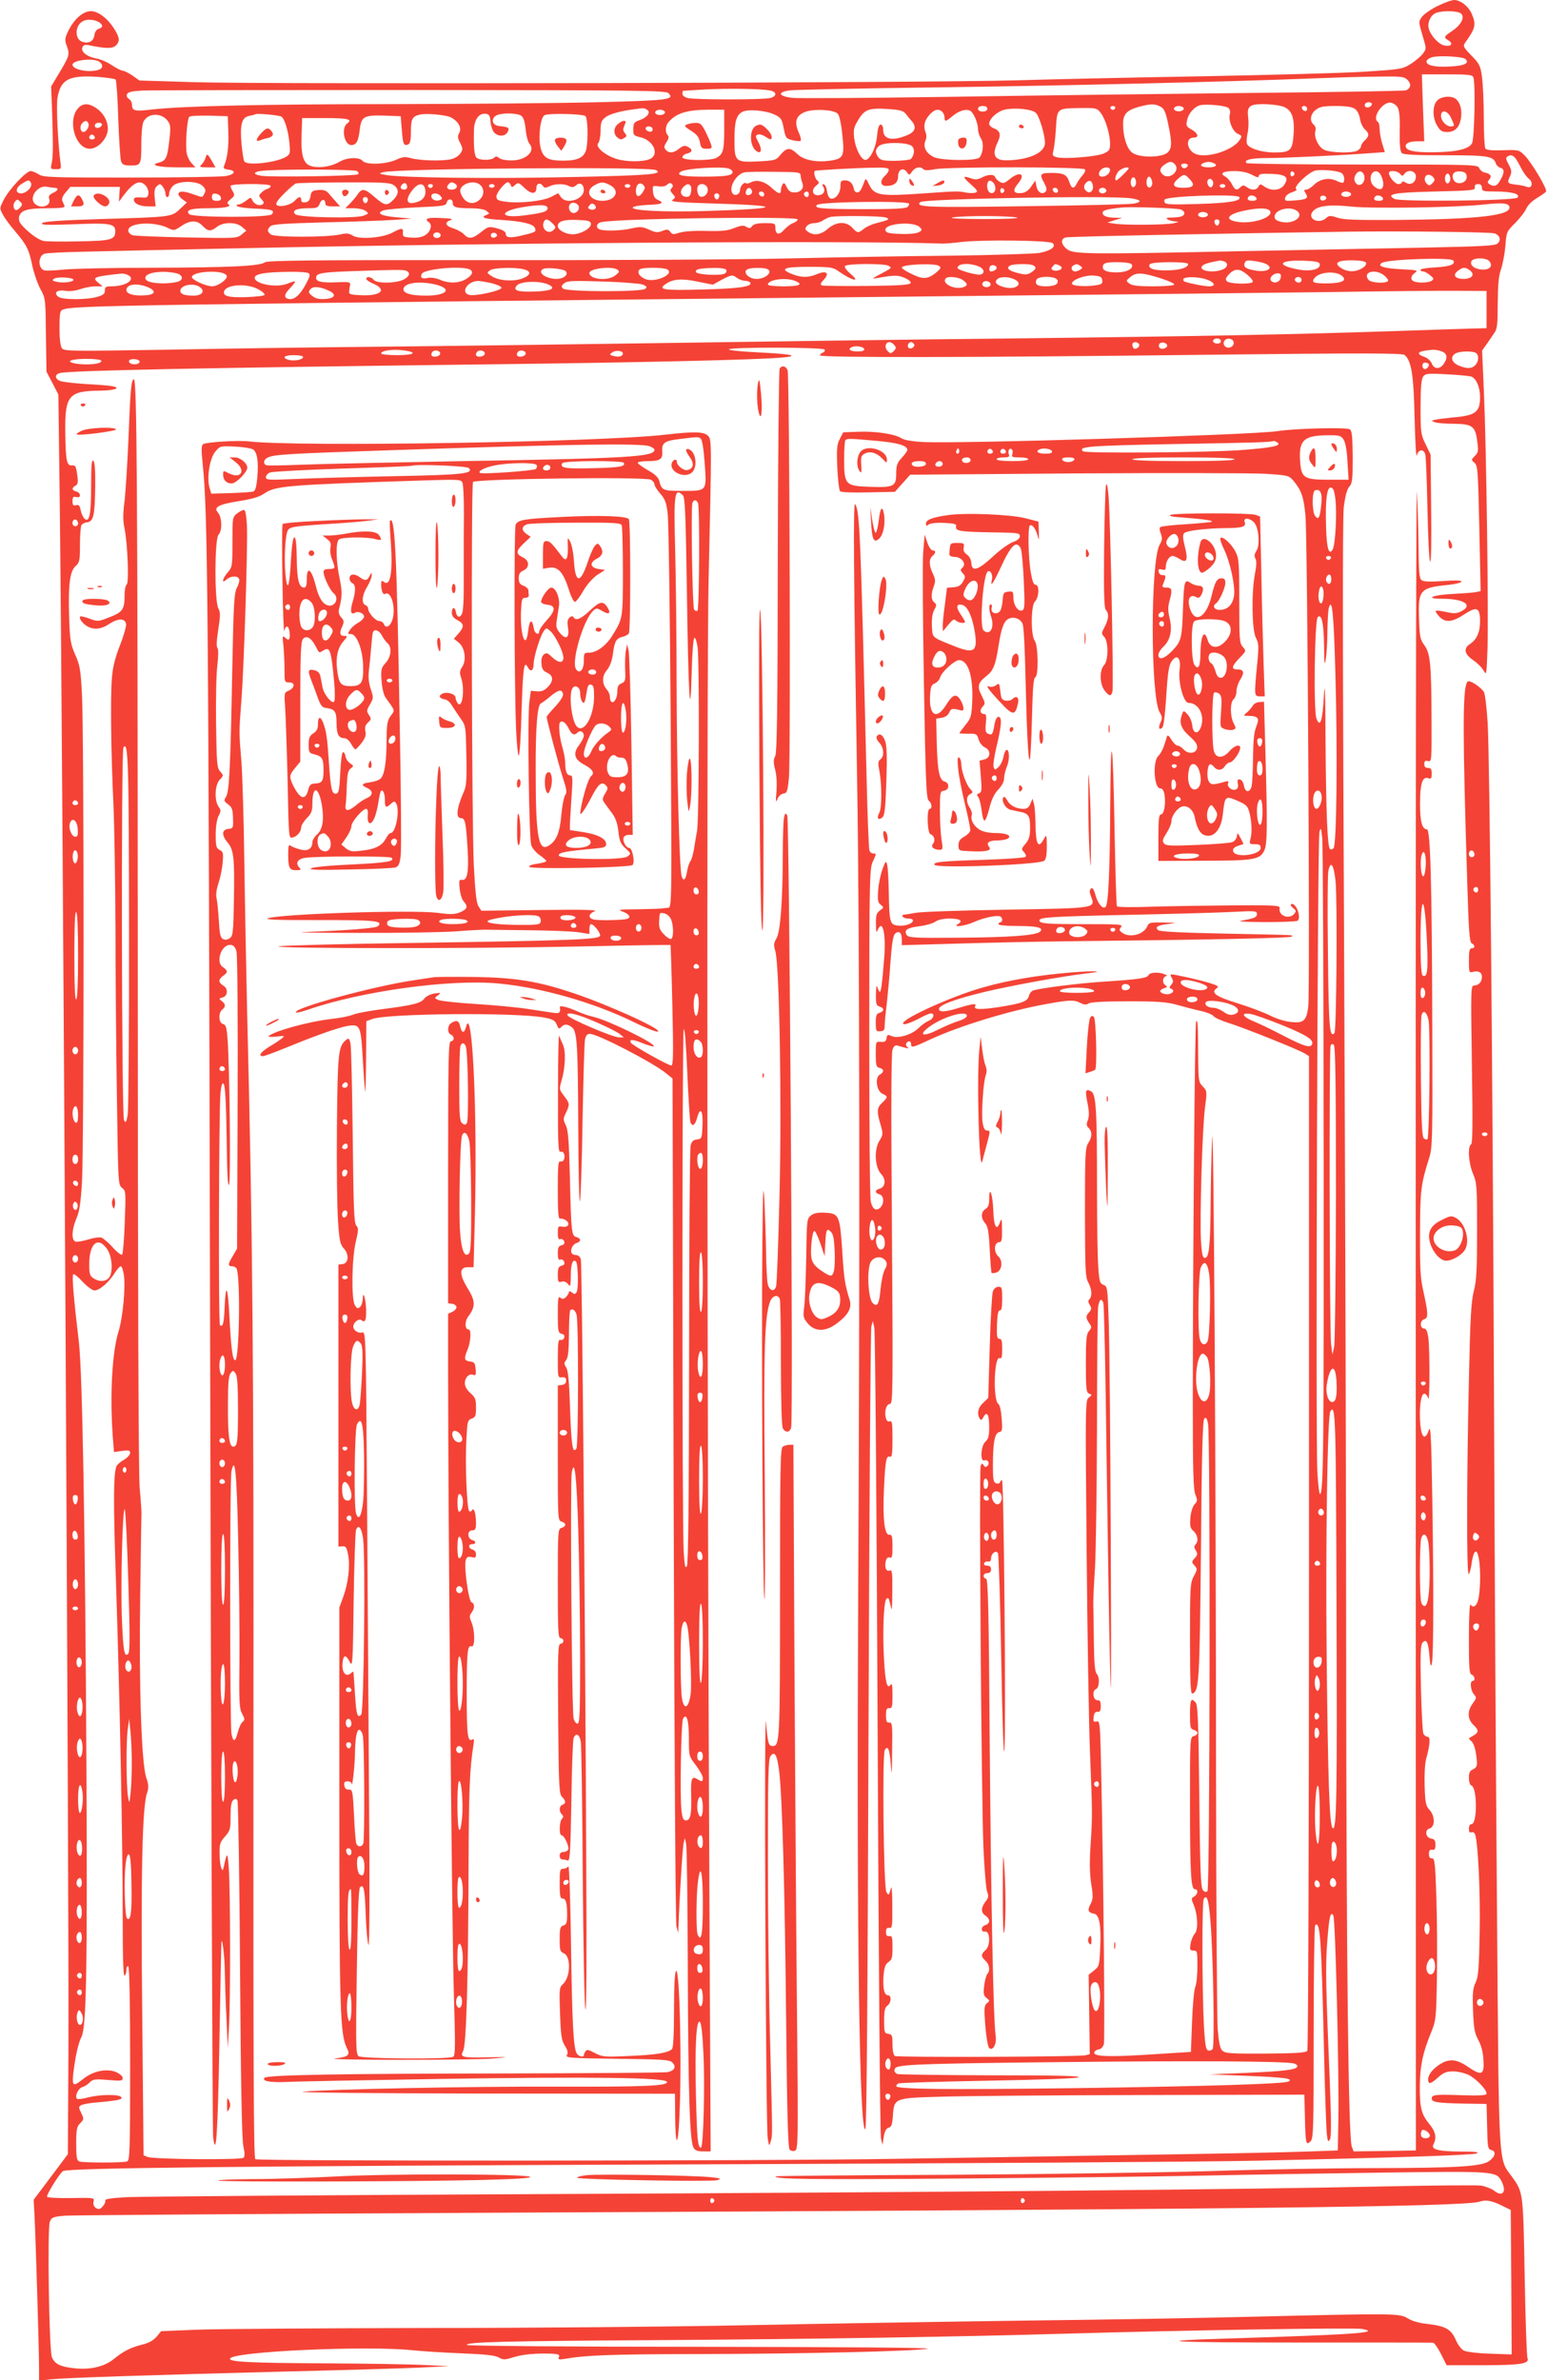 <?xml version="1.0" standalone="no"?>
<!DOCTYPE svg PUBLIC "-//W3C//DTD SVG 20010904//EN"
 "http://www.w3.org/TR/2001/REC-SVG-20010904/DTD/svg10.dtd">
<svg version="1.0" xmlns="http://www.w3.org/2000/svg"
 width="832pt" height="1280pt" viewBox="0 0 832 1280"
 preserveAspectRatio="xMidYMid meet">
<g transform="translate(0,1280) scale(0.1,-0.1)"
fill="#f44336" stroke="none">
<path d="M7730 12767 c-35 -17 -73 -44 -83 -58 -18 -25 -18 -27 3 -98 22 -73
22 -73 3 -99 -11 -15 -41 -40 -66 -56 -45 -28 -53 -29 -254 -42 -115 -7 -498
-17 -853 -24 -355 -6 -811 -16 -1015 -22 -487 -14 -4034 -22 -4417 -10 l-298
9 -38 27 c-21 14 -45 26 -53 26 -7 0 -33 13 -57 29 -23 16 -60 32 -82 36 -51
9 -86 36 -77 60 6 14 14 16 40 11 86 -18 123 -18 140 -1 24 24 21 45 -14 98
-34 51 -83 87 -120 87 -44 0 -94 -46 -125 -113 -15 -32 -16 -44 -6 -71 18 -48
16 -55 -35 -141 l-48 -80 5 -130 c6 -190 6 -246 -2 -282 -7 -32 -6 -33 22 -33
29 0 30 1 25 38 -13 95 -23 302 -16 344 16 100 60 124 210 115 52 -4 98 -10
103 -15 4 -4 11 -100 14 -212 4 -113 11 -215 15 -227 7 -19 16 -23 53 -23 54
0 56 4 56 120 0 49 5 100 11 114 23 49 96 52 131 6 16 -22 17 -34 8 -109 -10
-91 -18 -106 -57 -116 -51 -12 -2 -25 100 -25 l98 0 -20 22 c-12 12 -24 37
-27 56 -8 43 2 182 14 194 5 5 53 7 108 6 l99 -3 3 -84 c3 -78 -5 -141 -23
-183 -5 -13 0 -17 21 -20 47 -5 39 -26 -13 -35 -26 -4 -257 -8 -513 -8 -427 0
-468 1 -493 18 -14 9 -33 17 -42 17 -24 0 -116 -98 -144 -153 -24 -47 -24 -48
-5 -82 10 -19 40 -60 67 -91 61 -72 73 -96 91 -184 9 -40 28 -96 43 -124 28
-50 28 -54 30 -248 l3 -197 32 -61 32 -62 8 -641 c16 -1387 50 -7522 46 -8267
l-3 -555 -92 -123 -92 -122 5 -93 c6 -121 24 -714 24 -807 l0 -73 63 7 c90 9
534 23 1222 41 330 8 672 18 760 22 l160 8 -130 6 c-71 4 -310 8 -530 9 -411
2 -522 8 -518 25 8 39 742 72 988 45 44 -5 159 -12 255 -16 129 -5 182 -11
202 -22 24 -14 32 -14 80 1 52 16 120 22 207 19 35 -2 42 -5 37 -18 -5 -14 -1
-15 31 -10 113 20 245 25 713 26 573 1 1171 15 1240 29 27 5 -465 9 -1217 10
-720 0 -1263 5 -1263 10 0 16 194 21 1050 26 846 6 1567 17 2185 35 619 18
1543 33 1581 25 107 -20 -42 -30 -711 -51 -466 -14 -327 -22 365 -22 393 0
721 0 727 -1 7 0 26 -28 43 -61 l30 -60 194 0 c205 0 253 8 241 38 -4 9 -11
206 -15 437 -8 456 -8 455 -68 538 -75 104 -70 16 -81 1449 -6 706 -13 1936
-16 2733 -7 1764 -23 3438 -34 3636 -5 80 -14 155 -20 167 -6 11 -27 30 -47
43 -29 17 -38 19 -44 9 -24 -39 -24 -275 1 -1075 8 -262 12 -321 24 -328 19
-10 19 -27 0 -27 -12 0 -15 -14 -15 -66 0 -62 1 -66 21 -61 31 8 49 -2 49 -27
0 -27 -18 -46 -42 -46 -18 0 -18 -18 -12 -423 5 -317 4 -426 -4 -431 -20 -12
-14 -101 10 -158 21 -50 22 -67 22 -308 0 -209 -3 -268 -18 -325 -14 -57 -19
-145 -26 -475 -12 -518 -13 -1053 -1 -1046 4 3 11 27 15 53 3 27 10 55 16 63
24 38 40 -116 24 -234 -7 -49 -29 -71 -45 -45 -5 8 -9 -63 -9 -179 0 -162 2
-194 15 -198 17 -7 21 -34 5 -34 -16 0 -11 -52 7 -72 15 -17 15 -20 -7 -50
-30 -41 -28 -85 6 -116 28 -26 27 -40 -2 -56 -10 -6 -21 -12 -23 -14 -3 -1 3
-8 11 -15 16 -12 27 -54 31 -112 2 -23 -4 -32 -20 -40 -18 -8 -23 -18 -23 -46
0 -22 6 -39 14 -42 31 -12 32 -207 0 -207 -8 0 -14 -10 -14 -25 0 -16 4 -23
14 -19 7 3 16 -2 19 -11 16 -41 29 -312 25 -525 -4 -198 -7 -241 -22 -272 -15
-31 -17 -57 -14 -150 4 -95 8 -120 28 -158 16 -29 26 -66 28 -107 6 -82 -9
-89 -82 -39 -67 46 -107 47 -164 6 -41 -29 -61 -68 -47 -90 4 -7 21 2 46 25
33 29 47 35 84 35 26 0 63 -9 84 -19 45 -23 104 -88 95 -103 -5 -7 -49 -9
-133 -6 -141 5 -161 3 -161 -18 0 -19 28 -24 170 -27 l125 -2 3 -121 c2 -113
4 -122 23 -127 27 -7 22 -34 -12 -59 -39 -29 -169 -37 -614 -38 -214 0 -613
-7 -885 -16 -272 -8 -909 -17 -1414 -20 -506 -2 -921 -6 -924 -8 -15 -16 198
-18 993 -12 495 4 1091 11 1325 16 234 5 666 12 960 16 586 8 598 7 625 -46
30 -58 6 -88 -40 -51 -15 11 -46 23 -70 27 -24 3 -270 1 -547 -5 -737 -16
-2213 -30 -4543 -41 -1133 -5 -2117 -13 -2187 -16 -94 -5 -125 -10 -122 -19 5
-12 -21 -45 -34 -45 -20 1 -34 20 -29 40 5 21 4 21 -121 19 -75 -1 -127 2
-129 7 -4 11 69 128 86 138 27 17 948 27 3351 36 1444 5 2828 14 3075 20 774
17 1152 30 1176 39 18 7 -5 10 -83 10 -126 1 -164 11 -148 40 18 35 11 68 -25
111 -41 50 -50 87 -49 206 2 106 15 170 57 274 30 74 31 77 35 300 2 124 1
320 -3 436 -6 187 -9 211 -24 210 -11 -1 -16 7 -16 24 0 18 5 24 18 22 13 -2
17 4 17 27 0 23 -5 30 -22 33 -31 4 -38 47 -9 55 30 8 29 68 -1 100 -20 21
-23 37 -26 126 -2 59 1 121 8 147 22 81 24 120 7 120 -8 0 -18 8 -22 17 -4 10
-10 120 -13 245 -4 178 -2 231 8 243 21 25 32 4 38 -72 5 -55 7 -62 13 -38 9
41 10 412 2 890 -5 325 -9 393 -18 365 -19 -56 -39 -45 -46 25 -8 86 2 170 21
170 8 0 17 -11 21 -25 9 -32 9 258 1 325 -5 35 -12 50 -22 50 -24 0 -25 42 -1
50 24 7 23 29 -7 165 -13 58 -16 125 -15 300 1 230 4 258 50 405 17 56 18 103
16 700 -2 785 -10 1065 -29 1065 -26 0 -37 43 -37 141 1 107 13 144 44 134 16
-5 19 -1 19 24 0 24 -4 31 -20 31 -14 0 -20 7 -20 21 0 16 5 20 20 16 20 -5
20 0 19 236 -1 290 -7 345 -40 389 -21 29 -24 45 -27 136 -6 161 3 171 161
187 37 4 67 12 67 17 0 7 -35 8 -100 3 -73 -5 -105 -3 -115 5 -12 10 -15 48
-16 189 -1 97 -5 226 -9 286 -4 61 -7 -1922 -6 -4405 l1 -4515 -168 -3 -167
-2 -10 26 c-18 47 -29 1020 -30 2559 0 820 -5 2543 -11 3830 -8 1617 -9 2367
-2 2428 8 61 17 94 29 109 17 18 19 37 19 160 -1 111 -4 141 -15 149 -19 12
-300 5 -392 -10 -132 -20 -1720 -69 -1906 -58 -58 3 -102 11 -116 21 -34 22
-139 38 -231 34 l-80 -3 -18 -35 c-16 -30 -18 -52 -14 -154 3 -65 10 -123 15
-128 6 -6 69 -8 152 -6 l143 3 41 46 41 46 890 7 c490 3 948 2 1018 -2 126 -8
128 -9 153 -37 44 -54 55 -86 65 -188 11 -120 25 -2559 15 -2641 -10 -77 -25
-90 -95 -82 -31 3 -81 19 -111 35 -30 15 -108 45 -173 65 -119 37 -147 57
-114 81 14 10 8 14 -36 28 -50 16 -188 47 -208 47 -5 0 -4 -9 3 -19 9 -15 9
-23 -3 -37 -11 -13 -11 -18 -1 -21 18 -7 15 -21 -7 -28 -20 -6 -51 3 -51 15 0
5 9 12 21 15 18 6 19 8 4 19 -17 12 -11 45 9 47 6 0 2 4 -9 9 -32 14 -82 11
-88 -4 -7 -16 -49 -23 -252 -36 -133 -9 -320 -33 -367 -46 -10 -3 -21 -16 -24
-29 -7 -30 -36 -41 -162 -61 -102 -15 -139 -14 -127 6 9 15 -16 12 -87 -10
-74 -23 -108 -25 -108 -6 0 21 86 53 247 92 139 33 416 84 546 99 108 12 51
16 -84 5 -172 -14 -336 -41 -471 -80 -180 -50 -475 -187 -426 -198 9 -2 42 11
74 27 31 17 63 31 70 31 24 0 15 -30 -12 -40 -14 -6 -38 -23 -54 -39 -36 -36
-111 -58 -145 -43 -21 10 -24 8 -27 -11 -2 -17 -9 -22 -31 -20 -27 2 -27 2
-27 -66 0 -60 2 -69 20 -74 25 -6 26 -23 2 -36 -28 -15 -18 -89 14 -103 30
-14 30 -19 -1 -48 -29 -27 -31 -47 -9 -119 14 -50 14 -53 -7 -87 -29 -48 -24
-142 10 -178 28 -29 23 -71 -9 -79 -26 -7 -26 -23 0 -30 24 -6 27 -48 5 -71
-23 -22 -43 -9 -52 32 -5 21 -8 431 -8 912 0 810 2 878 18 914 21 46 21 46 3
46 -8 0 -17 7 -20 16 -4 9 -11 197 -16 418 -32 1295 -36 1407 -61 1445 -11 17
-8 -379 11 -1509 13 -758 15 -2618 5 -4450 -8 -1709 7 -2812 39 -2780 7 7 12
665 17 2148 4 1175 11 2151 15 2167 l8 30 8 -35 c5 -19 13 -1000 18 -2180 5
-1180 13 -2161 18 -2180 l8 -35 7 44 c5 30 13 45 26 48 15 4 20 17 23 65 7 95
7 95 260 102 117 4 605 8 1083 9 l870 2 3 -120 c3 -143 6 -156 30 -131 16 15
17 62 17 586 0 312 4 572 8 576 27 27 33 -66 47 -651 5 -236 13 -450 16 -475
5 -38 7 -42 17 -25 7 14 7 101 -1 305 -22 525 -24 624 -14 756 10 135 18 169
33 142 11 -19 31 -852 27 -1088 l-3 -175 -170 -6 c-93 -4 -501 -12 -905 -18
-404 -7 -989 -16 -1300 -21 -667 -12 -3430 -13 -3447 -2 -9 6 -11 521 -10
2202 2 2123 -4 2767 -34 3970 -5 223 -12 585 -15 805 -3 220 -10 459 -15 530
-14 168 -14 165 -1 335 14 177 35 835 30 944 -2 45 -8 81 -14 83 -6 2 -23 -6
-37 -17 -27 -21 -27 -22 -27 -155 0 -128 -1 -135 -25 -163 -30 -35 -35 -64 -7
-39 23 21 61 22 68 3 3 -8 -2 -29 -12 -47 -15 -29 -18 -86 -25 -444 -10 -536
-16 -654 -34 -681 -12 -19 -11 -23 12 -40 21 -16 25 -28 26 -74 2 -53 1 -55
-25 -58 -36 -4 -37 -33 -4 -73 33 -39 38 -82 34 -308 -3 -175 -5 -194 -22
-206 -13 -10 -24 -11 -37 -5 -14 8 -18 27 -22 97 -3 49 -8 102 -12 120 -5 21
-1 49 9 80 9 26 20 76 23 109 5 56 4 63 -16 73 -18 10 -21 20 -21 82 0 43 6
81 15 100 14 27 14 32 0 51 -23 34 -20 117 7 145 21 22 21 23 2 44 -17 19 -19
41 -22 255 -2 129 1 272 7 317 6 51 6 86 0 93 -6 7 -4 44 5 99 11 74 12 91 0
114 -21 39 -20 374 1 395 21 20 19 94 -2 118 -27 30 0 45 112 63 71 11 110 23
135 40 61 42 115 47 852 71 197 6 208 6 215 -12 5 -11 8 -84 8 -164 -1 -80 -1
-188 -1 -240 0 -52 0 -133 0 -180 0 -47 -3 -98 -7 -113 -9 -32 -30 -31 -35 1
-5 30 -22 28 -22 -3 0 -17 9 -29 30 -40 36 -19 38 -35 6 -72 l-25 -28 25 -20
c34 -27 44 -94 20 -131 -14 -21 -15 -31 -7 -56 23 -64 7 -177 -19 -138 -5 8
-10 21 -10 28 0 20 -48 34 -72 21 -22 -12 -15 -25 16 -31 11 -1 26 -15 35 -30
9 -15 30 -46 46 -69 30 -42 30 -43 33 -200 3 -123 0 -165 -11 -191 -41 -92
-48 -148 -18 -148 23 0 27 -23 36 -170 7 -119 -2 -167 -30 -162 -16 3 -17 -3
-13 -47 3 -28 12 -59 22 -69 24 -28 20 -41 -19 -58 -30 -12 -50 -13 -123 -3
-140 17 -852 -6 -912 -30 -18 -7 64 -10 278 -9 304 0 344 -4 315 -33 -11 -11
-170 -23 -403 -32 -47 -2 88 -4 300 -4 212 -1 446 3 520 8 74 6 151 10 170 9
19 0 125 -2 235 -3 110 -1 226 -6 258 -11 l57 -9 0 27 c0 14 4 26 8 26 16 0
54 -49 49 -63 -7 -20 -155 -25 -1002 -38 -379 -5 -706 -14 -725 -18 -50 -13
1050 -13 1624 -1 263 6 480 9 482 8 1 -2 6 -148 10 -326 6 -266 5 -322 -6
-322 -17 0 -207 107 -216 121 -13 21 7 21 61 -1 31 -12 58 -20 61 -17 14 13
-244 140 -323 158 -27 6 -66 20 -88 30 -51 23 -96 34 -94 23 5 -29 -2 -36 -33
-31 -18 2 -78 12 -133 20 -55 9 -180 21 -279 27 -98 6 -190 16 -205 21 -26 10
-26 11 -6 26 19 14 18 15 -19 10 -22 -4 -44 -15 -53 -26 -18 -26 -57 -36 -218
-57 -71 -9 -145 -22 -164 -30 -18 -8 -72 -19 -120 -24 -121 -14 -304 -64 -336
-92 -5 -4 12 -6 40 -3 47 6 49 5 30 -10 -11 -9 -41 -29 -68 -45 -47 -29 -60
-50 -33 -50 8 0 70 23 138 51 151 62 271 104 320 112 65 10 69 1 79 -179 5
-87 11 -166 13 -174 2 -8 4 73 5 182 l1 196 33 12 c80 30 771 36 921 8 49 -9
60 -15 70 -38 9 -23 13 -25 24 -14 16 18 33 18 57 0 29 -21 33 -90 35 -546 1
-228 5 -404 9 -390 4 14 11 208 14 432 4 223 10 420 13 437 5 22 12 31 26 31
41 0 332 -150 409 -211 l36 -29 6 -2262 c4 -1372 10 -2277 15 -2298 l10 -35 1
35 c4 134 22 429 28 450 l6 25 7 -30 c4 -16 8 -313 9 -660 2 -666 10 -936 30
-973 9 -17 21 -22 53 -22 l40 0 -6 1212 c-13 2552 -16 6770 -5 7243 17 752 17
751 -4 772 -22 22 -76 23 -232 5 -350 -40 -1981 -66 -2234 -36 -60 7 -230 -3
-249 -15 -9 -6 -10 -31 -2 -105 27 -265 31 -639 40 -4705 5 -2334 13 -4266 16
-4294 16 -119 25 10 34 510 5 290 10 533 11 538 4 33 18 -85 18 -160 1 -49 4
-162 9 -250 l7 -160 6 105 c9 140 8 729 0 855 -7 98 -9 100 -27 18 -6 -26 -7
-26 -14 -8 -5 11 -9 46 -9 77 -1 50 3 62 29 91 28 32 30 41 30 110 0 52 4 78
14 86 11 9 16 9 23 -1 4 -7 11 -418 14 -913 4 -615 10 -916 18 -949 8 -35 8
-53 1 -60 -13 -13 -482 -9 -516 4 l-22 9 -7 754 c-8 762 0 1124 26 1195 9 28
9 43 -5 84 -25 80 -39 480 -32 969 3 233 6 435 7 449 0 14 -4 77 -10 140 -6
75 -10 1066 -10 2835 -1 2580 -5 3125 -21 3125 -14 0 -19 -56 -29 -315 -6
-143 -16 -299 -22 -346 -8 -63 -8 -99 0 -137 17 -81 26 -298 12 -306 -6 -4
-11 -29 -11 -56 0 -77 -10 -92 -80 -119 -61 -24 -64 -25 -108 -8 -26 9 -48 14
-50 12 -9 -8 8 -34 32 -50 37 -24 77 -21 123 9 48 32 86 32 91 0 2 -12 -13
-64 -33 -115 -26 -66 -39 -118 -43 -174 -9 -101 -5 -407 8 -680 5 -115 10
-419 11 -675 0 -256 4 -669 8 -918 6 -445 7 -454 27 -470 21 -16 21 -22 15
-184 -3 -91 -10 -170 -14 -175 -5 -4 -28 13 -50 38 -23 26 -51 49 -61 53 -11
4 -43 -1 -72 -10 -29 -9 -60 -14 -69 -11 -22 9 -19 66 6 124 16 37 23 82 30
198 11 189 11 2406 0 2615 -7 138 -11 162 -37 220 -25 58 -28 79 -32 194 -6
178 3 253 34 281 22 20 24 30 24 116 0 52 4 99 8 105 4 7 18 14 31 15 34 5 41
38 43 192 1 86 -2 131 -10 139 -9 9 -12 -23 -12 -136 0 -153 -9 -198 -35 -176
-8 7 -17 27 -21 45 -5 26 -10 32 -25 28 -15 -4 -19 0 -19 22 0 22 4 26 20 22
13 -3 20 0 20 10 0 8 -9 17 -20 20 -24 6 -26 19 -4 31 13 7 15 19 9 60 -6 45
-10 51 -28 49 -29 -3 -34 27 -36 183 -2 193 19 218 186 219 83 1 120 16 61 25
-18 3 -82 8 -142 11 -60 4 -119 11 -132 16 -30 11 -31 37 -1 43 64 14 784 28
2257 46 855 10 1494 25 1624 37 102 9 56 19 -127 28 -86 4 -157 11 -157 16 0
13 507 12 515 -1 3 -6 -1 -13 -9 -16 -9 -3 -16 -10 -16 -15 0 -13 817 -12
2067 3 872 10 1064 9 1077 -1 37 -31 49 -108 54 -341 3 -124 8 -214 11 -200 9
33 36 38 46 8 4 -13 9 -144 12 -293 3 -148 9 -277 14 -285 6 -9 8 98 6 280
l-3 295 -27 56 c-26 53 -27 64 -27 201 0 105 4 149 14 163 12 16 24 18 127 12
63 -3 122 -9 132 -12 27 -11 47 -58 47 -110 0 -82 -24 -100 -148 -110 -37 -4
-78 -9 -92 -12 -23 -5 -24 -6 -5 -13 11 -5 57 -9 103 -9 101 -1 117 -13 127
-96 7 -50 5 -60 -13 -77 -20 -20 -20 -21 -2 -37 18 -15 19 -41 26 -353 l7
-337 -24 -5 c-13 -3 -68 -7 -123 -10 -111 -5 -159 -26 -61 -26 121 0 171 -35
101 -69 -24 -11 -39 -11 -79 -2 -28 6 -52 9 -55 6 -3 -3 5 -16 18 -30 33 -35
70 -32 135 11 68 45 85 37 85 -38 0 -57 -18 -98 -55 -122 -36 -24 -29 -54 19
-87 21 -14 46 -39 55 -55 15 -28 16 -24 21 116 6 184 -6 1072 -19 1375 l-10
230 25 35 c13 19 32 46 41 60 15 20 18 46 18 160 1 101 5 146 17 180 9 25 20
81 24 125 6 79 7 80 53 126 26 26 53 61 60 78 8 18 31 41 57 56 23 14 46 30
49 35 8 13 -81 162 -118 197 -27 27 -33 28 -115 25 -61 -2 -88 1 -94 10 -4 7
-8 83 -8 168 0 85 -5 184 -10 219 -8 58 -14 69 -57 113 -41 42 -46 51 -35 66
57 79 62 99 38 156 -17 41 -61 76 -95 76 -14 0 -55 -15 -91 -33z m130 -42 c18
-22 -4 -61 -52 -93 -44 -29 -45 -33 -17 -50 28 -18 11 -35 -25 -26 -30 7 -73
54 -82 91 -8 32 10 71 38 83 39 15 124 12 138 -5z m-7322 -48 c17 -14 15 -25
-7 -32 -12 -3 -21 -17 -23 -32 -4 -33 -27 -48 -61 -39 -50 12 -45 96 5 115 25
10 65 4 86 -12z m7344 -195 c23 -23 -9 -37 -91 -40 -79 -4 -126 8 -118 31 2 6
14 15 28 19 37 11 167 4 181 -10z m-7351 -12 c23 -13 25 -36 3 -44 -49 -19
-144 -2 -144 26 0 24 105 37 141 18z m7393 -86 c12 -31 6 -328 -7 -354 -16
-32 -85 -48 -214 -49 -97 -1 -143 9 -143 33 0 17 22 26 66 26 l34 0 -7 180 -6
180 135 0 c115 0 137 -2 142 -16z m-354 -14 c21 -21 18 -44 -8 -56 -9 -3 -395
-10 -857 -14 -462 -5 -1189 -14 -1615 -21 -426 -6 -801 -9 -832 -5 -73 9 -78
31 -10 40 26 3 380 11 787 16 683 9 1575 30 2045 49 107 4 257 9 333 9 124 2
139 0 157 -18z m-3432 -56 c40 -6 43 -31 5 -41 -36 -10 -409 -10 -445 0 -16 4
-28 14 -28 22 0 8 1 16 3 16 1 1 56 4 122 8 126 6 288 4 343 -5z m-543 -15
c35 -35 2 -39 -386 -49 -206 -5 -698 -9 -1094 -10 -691 0 -1131 -10 -1299 -29
-92 -11 -106 -7 -106 25 0 12 -7 27 -17 32 -9 6 -14 16 -10 25 5 12 25 17 84
20 43 2 693 3 1445 3 1234 -1 1369 -3 1383 -17z m3783 -61 c-7 -19 -38 -22
-38 -4 0 10 9 16 21 16 12 0 19 -5 17 -12z m140 -18 c8 -17 12 -59 10 -128 -1
-70 2 -106 11 -115 9 -9 72 -12 234 -12 231 0 259 -5 272 -44 3 -10 15 -21 26
-24 23 -6 20 -31 -7 -74 -15 -25 -30 -28 -53 -14 -12 8 -13 12 -1 26 15 18 6
31 -25 37 -11 2 -24 12 -29 23 -8 20 -19 20 -626 20 -340 0 -622 4 -626 8 -17
17 24 27 111 27 92 0 406 15 551 26 l82 6 -14 45 c-8 26 -14 61 -14 79 0 18
-4 36 -10 39 -33 21 25 108 69 103 15 -2 31 -13 39 -28z m-1278 7 c19 -9 27
-26 38 -72 26 -118 26 -151 3 -174 -30 -30 -156 -31 -193 -1 -28 22 -48 85
-48 153 0 53 20 75 87 93 62 16 82 17 113 1z m366 -7 c8 -7 12 -21 9 -31 -11
-33 13 -95 41 -108 24 -11 25 -13 11 -34 -35 -54 -168 -98 -232 -77 -52 17
-64 90 -15 90 30 0 24 23 -11 43 -28 15 -31 21 -25 49 7 37 40 75 70 82 36 8
136 -2 152 -14z m287 9 c53 -14 71 -58 64 -153 -6 -86 -17 -96 -104 -96 -69 0
-140 23 -147 48 -3 10 -1 35 4 57 5 22 6 59 3 82 -8 61 6 73 81 73 33 0 78 -5
99 -11z m-1583 -14 c0 -9 -9 -15 -25 -15 -16 0 -25 6 -25 15 0 9 9 15 25 15
16 0 25 -6 25 -15z m688 4 c-2 -6 -8 -10 -13 -10 -5 0 -11 4 -13 10 -2 6 4 11
13 11 9 0 15 -5 13 -11z m367 1 c8 -13 -20 -24 -41 -16 -20 8 -9 26 16 26 10
0 22 -5 25 -10z m665 -6 c0 -17 -22 -14 -28 4 -2 7 3 12 12 12 9 0 16 -7 16
-16z m256 1 c13 -8 24 -30 28 -53 3 -21 15 -47 26 -57 25 -23 25 -37 0 -60
-11 -10 -20 -24 -20 -31 0 -7 -9 -18 -19 -24 -30 -15 -147 -12 -181 5 -31 16
-56 72 -45 103 3 11 -1 24 -10 32 -23 19 -18 56 11 79 22 17 41 21 108 21 55
0 88 -5 102 -15z m-3806 -5 c22 -14 1 -42 -40 -56 -29 -10 -33 -15 -34 -47 -1
-34 1 -36 41 -46 62 -16 96 -79 59 -110 -22 -19 -107 -24 -170 -11 -69 14
-140 69 -118 91 6 7 12 37 12 65 0 44 4 56 26 73 23 18 80 34 159 44 17 2 35
5 40 5 6 1 17 -3 25 -8z m1392 -23 c9 -12 24 -30 32 -39 25 -29 19 -54 -16
-71 -84 -38 -138 -29 -138 23 0 19 -5 30 -14 30 -9 0 -15 -19 -19 -60 -5 -63
-38 -130 -63 -130 -22 0 -52 58 -60 116 -5 47 -3 58 23 101 34 56 58 64 168
56 57 -4 73 -9 87 -26z m700 5 c18 -18 48 -119 48 -160 0 -52 -80 -90 -198
-94 -73 -3 -90 26 -56 98 19 40 13 61 -21 74 -14 5 -25 16 -25 24 0 28 45 68
86 77 57 11 146 2 166 -19z m347 2 c26 -33 51 -115 51 -166 0 -35 -4 -40 -35
-54 -41 -17 -209 -30 -250 -20 -24 6 -26 10 -20 34 4 15 11 70 14 122 7 110 3
107 138 109 77 1 83 -1 102 -25z m-2344 6 c8 -13 -20 -24 -41 -16 -20 8 -9 26
16 26 10 0 22 -5 25 -10z m320 -98 c0 -112 -6 -131 -42 -151 -33 -17 -183 -15
-183 3 0 8 11 17 25 20 30 8 32 22 5 36 -16 9 -26 7 -47 -9 -30 -25 -56 -27
-73 -6 -10 12 -9 20 5 41 12 19 14 29 6 37 -14 14 -13 48 2 67 40 50 99 69
212 70 l90 0 0 -108z m272 81 c34 -16 38 -23 48 -73 10 -52 12 -55 47 -64 21
-5 41 -7 44 -3 4 4 -1 25 -11 46 -24 55 -14 88 32 108 46 19 156 14 178 -8 9
-8 19 -53 25 -113 13 -115 7 -130 -65 -140 -73 -11 -143 3 -176 35 -38 37 -58
37 -90 -2 -25 -31 -29 -32 -120 -37 -125 -6 -129 -2 -129 118 0 96 10 132 44
149 30 15 128 7 173 -16z m901 15 c7 -7 12 -20 12 -30 0 -24 6 -23 42 7 33 28
70 40 93 31 19 -7 45 -66 45 -101 0 -14 7 -37 16 -50 16 -25 12 -77 -8 -102
-15 -19 -199 -17 -243 1 -42 18 -63 56 -48 89 6 12 7 31 2 42 -14 36 -9 63 17
94 27 33 52 39 72 19z m-3555 -25 c17 -10 36 -71 43 -136 6 -61 5 -66 -17 -80
-50 -31 -210 -50 -225 -25 -4 6 -11 49 -15 95 -9 102 1 141 39 149 15 3 32 7
37 10 13 5 127 -6 138 -13z m909 -3 c42 -20 63 -57 48 -85 -10 -18 -9 -28 5
-54 15 -30 15 -35 1 -56 -10 -15 -31 -27 -53 -32 -50 -10 -161 -7 -211 6 -33
9 -47 8 -83 -9 -55 -24 -160 -28 -179 -5 -17 21 -82 19 -122 -4 -42 -25 -98
-35 -144 -27 -51 10 -66 50 -62 169 l3 92 122 0 c124 0 152 -7 120 -29 -33
-25 -16 -116 22 -116 28 0 38 19 46 83 8 71 22 79 139 75 l81 -3 6 -72 c6 -79
10 -89 34 -80 11 5 15 22 15 70 0 66 7 80 45 90 32 9 137 0 167 -13z m216 -25
c2 -22 11 -48 19 -57 22 -24 60 -23 73 2 12 23 6 27 -45 32 -36 4 -47 35 -19
55 23 17 115 17 138 0 11 -8 19 -32 23 -72 3 -33 12 -68 20 -77 35 -40 -16
-90 -95 -91 -29 0 -57 5 -67 13 -12 10 -19 10 -27 2 -16 -16 -83 -15 -96 1
-11 13 -15 56 -13 145 1 59 27 95 64 90 18 -2 23 -11 25 -43z m510 31 c13 -8
16 -122 6 -175 -10 -47 -44 -65 -123 -65 -82 0 -107 13 -122 63 -16 53 -4 167
19 181 18 12 201 8 220 -4z m362 -72 c0 -9 -7 -14 -17 -12 -25 5 -28 28 -4 28
12 0 21 -6 21 -16z m1395 -90 c16 -16 13 -48 -6 -69 -5 -5 -43 -9 -85 -10 -64
0 -78 3 -90 19 -18 25 -18 41 2 60 22 23 156 22 179 0z m3270 -107 c14 -29 35
-59 47 -68 26 -20 18 -55 -10 -44 -9 4 -36 10 -59 12 -47 6 -49 9 -31 47 9 21
8 32 -8 61 -16 30 -17 37 -5 44 23 15 39 2 66 -52z m-1855 8 c28 -34 -30 -84
-65 -55 -21 18 -19 36 7 54 28 20 42 20 58 1z m204 9 c29 -11 16 -24 -24 -24
-38 0 -54 13 -27 23 18 8 33 8 51 1z m-136 -16 c-3 -7 -11 -13 -18 -13 -7 0
-15 6 -17 13 -3 7 4 12 17 12 13 0 20 -5 18 -12z m-2859 -23 c37 -22 -32 -28
-446 -37 -433 -10 -930 -4 -1008 11 -38 7 -39 8 -14 15 72 20 1437 31 1468 11z
m389 9 c12 -4 22 -12 22 -19 0 -19 -35 -25 -162 -25 -110 0 -145 8 -116 27 27
17 210 29 256 17z m862 -7 c0 -8 -9 -22 -20 -32 -29 -26 -26 -55 6 -55 42 0
64 17 64 51 0 37 27 51 47 24 13 -19 14 -18 29 3 16 23 43 29 60 12 7 -7 28
-7 63 0 75 14 798 13 806 -1 4 -6 -2 -20 -13 -32 -11 -12 -25 -32 -31 -44 -16
-32 -28 -29 -41 11 -12 36 -30 46 -92 46 -63 0 -69 -6 -44 -50 16 -30 18 -42
9 -51 -18 -18 -43 -3 -49 30 l-6 30 -22 -32 c-14 -21 -31 -33 -50 -35 -45 -5
-53 12 -22 49 46 55 11 72 -47 23 -23 -19 -32 -22 -48 -13 -11 6 -23 17 -26
25 -7 18 -36 18 -73 -1 -21 -11 -36 -12 -55 -5 -49 18 -50 9 -5 -30 36 -32 41
-40 27 -46 -10 -3 -32 -3 -50 0 -43 9 -45 9 -244 -5 -216 -15 -250 -10 -277
45 -19 39 -20 40 -29 15 -16 -43 -24 -54 -38 -54 -8 0 -15 9 -17 20 -6 30 -22
45 -48 45 -21 0 -24 -5 -24 -33 0 -38 -30 -73 -54 -64 -8 3 -16 20 -18 38 -2
18 -9 34 -16 37 -11 3 -12 0 -3 -15 12 -23 -2 -43 -31 -43 -29 0 -35 30 -10
50 19 16 20 19 7 30 -12 10 -21 47 -12 51 7 4 224 16 305 17 71 2 92 -1 92
-11z m1190 0 c0 -19 -21 -37 -42 -37 -21 0 -24 20 -6 38 16 16 48 15 48 -1z
m100 7 c0 -6 -59 -64 -66 -64 -14 0 0 42 18 54 23 16 48 21 48 10z m-4150 -14
c8 -5 11 -13 6 -17 -9 -10 -477 -17 -523 -8 -51 9 -39 24 25 28 128 8 478 6
492 -3z m5297 -12 c13 -11 17 -40 7 -50 -3 -3 -19 1 -35 9 -40 20 -90 11 -122
-21 -14 -14 -33 -26 -42 -26 -13 0 -13 -3 -3 -20 17 -26 7 -33 -58 -38 -51 -4
-56 -3 -52 14 2 11 17 24 37 30 21 7 29 14 22 18 -17 11 70 93 105 99 41 7
126 -2 141 -15z m-2911 -13 c1 -11 5 -28 9 -39 12 -27 -8 -51 -41 -51 -22 0
-32 7 -43 29 -10 22 -15 25 -22 15 -5 -8 -9 -22 -9 -31 0 -25 -13 -22 -49 11
-37 35 -81 47 -111 31 -12 -6 -24 -9 -27 -6 -10 10 -33 -15 -33 -36 0 -23 -29
-36 -41 -17 -21 32 21 103 65 112 11 3 84 4 161 3 133 -1 140 -2 141 -21z
m2427 5 c28 -15 37 -17 37 -6 0 10 16 13 67 11 79 -3 97 -18 70 -59 -21 -31
-69 -35 -106 -10 -22 16 -24 16 -33 0 -11 -20 -38 -21 -63 -2 -16 11 -21 11
-33 0 -20 -21 -30 -17 -47 16 -8 16 -24 34 -35 40 -33 18 -13 30 48 30 38 0
70 -7 95 -20z m229 5 c0 -5 -5 -11 -11 -13 -6 -2 -11 4 -11 13 0 9 5 15 11 13
6 -2 11 -8 11 -13z m376 -13 c6 -44 -37 -65 -52 -26 -9 22 13 56 32 52 9 -2
18 -14 20 -26z m90 3 c15 -32 15 -62 2 -70 -14 -9 -48 12 -55 35 -17 52 31 83
53 35z m102 10 c11 -14 14 -13 24 1 19 25 61 15 61 -15 0 -33 -29 -50 -55 -33
-12 7 -20 8 -20 2 0 -5 -8 -10 -19 -10 -18 0 -51 38 -51 60 0 16 46 12 60 -5z
m358 -12 c6 -39 -58 -54 -72 -17 -11 28 5 45 38 42 23 -2 32 -9 34 -25z m-88
-13 c0 -25 -18 -36 -26 -16 -8 21 3 49 16 41 5 -3 10 -15 10 -25z m-1401 -4
c30 -32 20 -46 -34 -46 -55 0 -66 16 -31 47 34 29 37 29 65 -1z m1310 10 c9
-11 8 -18 -5 -31 -15 -15 -19 -15 -32 -1 -17 17 -10 46 11 46 8 0 20 -6 26
-14z m-1599 -26 c0 -25 -18 -36 -26 -16 -8 21 3 49 16 41 5 -3 10 -15 10 -25z
m85 9 c9 -26 -12 -51 -24 -30 -10 15 -3 51 9 51 5 0 12 -9 15 -21z m330 -14
c0 -10 -5 -20 -11 -22 -13 -4 -27 24 -18 38 9 15 29 4 29 -16z m-6358 0 c8
-21 -25 -55 -54 -55 -32 0 -30 31 5 52 34 22 41 22 49 3z m5183 -11 c10 -26
-3 -49 -24 -41 -23 9 -22 70 0 65 9 -2 20 -12 24 -24z m528 -4 c4 -27 -17 -44
-35 -28 -16 13 -17 30 -1 46 17 17 32 10 36 -18z m-5094 1 c10 -11 16 -30 14
-43 -3 -20 -8 -23 -40 -20 -29 2 -38 -1 -38 -12 0 -21 32 -36 78 -36 l39 0 -5
48 c-3 37 0 51 13 62 15 13 19 12 31 -5 8 -10 14 -27 14 -37 0 -10 5 -18 10
-18 6 0 10 9 10 20 0 11 9 29 20 40 29 29 131 29 160 0 16 -16 18 -25 10 -40
-13 -24 -8 -23 -60 -5 -53 19 -80 19 -80 1 0 -7 10 -21 23 -29 l22 -16 -37
-35 c-45 -43 -46 -43 -426 -54 -222 -7 -306 -13 -315 -22 -10 -10 23 -11 170
-6 197 8 223 3 223 -38 0 -45 -22 -51 -193 -54 -87 -2 -174 -1 -192 2 -20 4
-55 26 -85 53 -40 36 -50 51 -48 72 5 39 40 51 152 51 74 0 97 3 93 13 -3 6
-8 19 -12 28 -4 10 3 27 19 45 l24 29 134 0 133 0 -3 -40 -2 -40 17 24 c60 81
95 98 127 62z m1334 3 c29 -20 28 -49 -3 -79 -33 -34 -46 -32 -100 15 -54 47
-68 49 -92 14 -10 -15 -29 -37 -42 -50 l-24 -24 45 0 c24 0 53 -6 64 -14 18
-14 18 -15 -11 -26 -42 -16 -349 -10 -367 8 -20 20 7 32 70 32 47 0 53 3 62
26 10 26 30 25 30 -2 0 -10 12 -14 40 -14 l39 0 -23 26 c-13 15 -31 35 -40 46
-13 14 -27 18 -54 16 -32 -3 -38 -7 -42 -33 -4 -22 -11 -31 -28 -33 -15 -2
-22 2 -22 12 0 22 -13 20 -35 -4 -21 -23 -82 -37 -97 -22 -7 7 4 25 39 60 27
27 56 52 64 55 7 3 124 6 259 6 207 1 249 -1 268 -15z m72 -10 c0 -14 -21 -19
-33 -7 -9 9 13 34 24 27 5 -3 9 -12 9 -20z m259 17 c17 -11 6 -31 -18 -31 -25
0 -33 11 -20 27 13 15 19 16 38 4z m135 -7 c24 -23 19 -60 -9 -82 -37 -29 -80
-11 -98 41 -16 43 72 77 107 41z m163 1 c5 -14 7 -14 23 0 17 15 20 14 50 -15
37 -36 65 -36 65 0 0 26 23 30 37 7 5 -8 14 -8 33 1 32 15 80 15 106 1 16 -8
25 -7 38 5 20 18 41 5 41 -26 0 -51 -94 -80 -123 -38 l-15 21 -38 -20 c-46
-23 -169 -36 -243 -26 -43 6 -51 10 -51 28 0 21 46 77 62 77 5 0 11 -7 15 -15z
m533 0 c58 -30 31 -85 -40 -85 -70 0 -97 54 -42 84 35 19 46 19 82 1z m176
-40 c-19 -29 -36 -25 -36 9 0 33 20 50 39 32 12 -13 12 -18 -3 -41z m156 23
c-9 -9 -8 -16 6 -31 16 -18 16 -19 -1 -32 -14 -10 26 -14 238 -20 373 -11 344
-28 -67 -40 -216 -6 -390 2 -385 19 2 6 36 12 80 14 79 3 93 10 55 27 -16 7
-24 20 -26 44 -3 33 -3 33 29 29 21 -3 39 0 47 9 11 10 18 11 25 4 8 -8 8 -14
-1 -23z m-2157 13 c3 -5 -4 -12 -15 -16 -11 -3 -27 -13 -35 -22 -14 -14 -14
-17 2 -35 14 -16 15 -21 3 -28 -17 -10 -45 3 -54 25 -5 15 -9 14 -32 -4 -15
-12 -34 -21 -42 -21 -10 0 -12 -3 -6 -9 5 -5 48 -11 96 -13 90 -3 110 -10 89
-31 -18 -18 -425 -17 -443 1 -22 22 9 32 97 32 90 0 134 8 114 21 -10 6 -7 13
12 28 21 17 22 22 12 40 -7 11 -13 25 -13 31 0 13 207 14 215 1z m833 -28 c3
-35 -21 -58 -68 -65 -35 -4 -37 24 -4 67 35 46 68 45 72 -2z m40 26 c-2 -6 -8
-10 -13 -10 -5 0 -11 4 -13 10 -2 6 4 11 13 11 9 0 15 -5 13 -11z m332 1 c0
-5 -7 -10 -15 -10 -8 0 -15 5 -15 10 0 6 7 10 15 10 8 0 15 -4 15 -10z m730 0
c0 -5 -7 -10 -15 -10 -8 0 -15 5 -15 10 0 6 7 10 15 10 8 0 15 -4 15 -10z
m325 -1 c4 -5 4 -21 1 -35 -5 -19 -12 -25 -29 -22 -27 4 -33 30 -12 52 19 19
31 20 40 5z m90 -10 c8 -26 -16 -54 -39 -46 -16 6 -22 48 -9 60 14 14 42 6 48
-14z m2785 11 c0 -5 -7 -10 -15 -10 -8 0 -15 5 -15 10 0 6 7 10 15 10 8 0 15
-4 15 -10z m1380 -10 c0 -18 7 -20 74 -20 87 0 136 -14 117 -33 -17 -17 -630
-23 -661 -7 -49 26 -3 35 218 40 200 5 217 6 214 23 -2 11 4 17 18 17 13 0 20
-7 20 -20z m-7677 0 c25 0 21 -15 -9 -28 -20 -10 -24 -17 -19 -33 12 -37 -48
-55 -78 -24 -34 33 18 103 68 90 11 -2 28 -5 38 -5z m3751 -15 c3 -9 -1 -18
-10 -22 -19 -7 -28 2 -21 22 8 19 23 19 31 0z m1358 0 c0 -5 -5 -11 -11 -13
-6 -2 -11 4 -11 13 0 9 5 15 11 13 6 -2 11 -8 11 -13z m288 -1 c0 -17 -22 -14
-28 4 -2 7 3 12 12 12 9 0 16 -7 16 -16z m260 1 c0 -8 -9 -15 -20 -15 -11 0
-20 7 -20 15 0 8 9 15 20 15 11 0 20 -7 20 -15z m-1840 -21 c0 -17 -22 -14
-28 4 -2 7 3 12 12 12 9 0 16 -7 16 -16z m240 1 c0 -8 -4 -15 -9 -15 -13 0
-22 16 -14 24 11 11 23 6 23 -9z m2915 5 c8 -13 -20 -24 -41 -16 -20 8 -9 26
16 26 10 0 22 -5 25 -10z m-6077 -22 c3 -13 -3 -18 -22 -18 -20 0 -26 5 -26
21 0 15 5 20 22 17 13 -2 24 -11 26 -20z m1182 7 c10 -12 9 -16 -4 -21 -22 -8
-46 2 -46 21 0 19 34 20 50 0z m1498 -2 c-4 -22 -22 -20 -26 1 -2 10 3 16 13
16 10 0 15 -7 13 -17z m2797 -3 c13 -21 -55 -32 -221 -37 -128 -4 -173 -3
-179 6 -4 7 -4 15 -1 18 19 19 390 31 401 13z m93 -7 c2 -8 -6 -13 -22 -13
-25 0 -33 10 -19 24 10 10 36 3 41 -11z m375 2 c1 -5 -6 -11 -15 -13 -11 -2
-18 3 -18 13 0 17 30 18 33 0z m305 -2 c2 -8 -6 -13 -22 -13 -25 0 -33 10 -19
24 10 10 36 3 41 -11z m-5460 -10 c-4 -22 -22 -20 -26 1 -2 10 3 16 13 16 10
0 15 -7 13 -17z m4100 11 c59 -8 68 -20 20 -29 -18 -4 -280 -10 -583 -14 -535
-8 -593 -5 -566 22 18 18 1000 36 1129 21z m-5968 -48 c-7 -9 -17 -16 -22 -16
-16 0 -21 30 -7 46 11 13 14 13 27 0 13 -12 13 -18 2 -30z m2325 23 c0 -23 17
-29 91 -29 45 0 77 -5 90 -14 18 -14 18 -15 2 -21 -37 -15 -15 -22 80 -28 110
-7 170 -21 179 -43 8 -21 3 -23 -68 -40 -67 -16 -89 -13 -89 10 0 9 -16 19
-37 25 -53 15 -56 15 -98 -19 -44 -35 -65 -37 -90 -10 -10 11 -36 25 -57 32
-43 13 -49 32 -15 44 16 6 5 9 -42 11 -79 5 -102 -2 -76 -21 12 -9 15 -19 10
-35 -11 -35 -47 -53 -102 -49 -43 3 -48 5 -46 26 3 27 -6 28 -58 0 -55 -28
-178 -37 -212 -15 -19 12 -33 14 -67 6 -72 -16 -354 -16 -373 0 -21 17 -21 25
-3 44 11 11 72 15 288 21 150 3 318 10 373 13 l100 7 -78 7 c-86 7 -116 22
-76 37 13 5 94 13 181 17 145 6 157 8 161 27 6 22 32 20 32 -3z m2454 -4 c2
-3 -1 -11 -8 -18 -9 -9 -73 -12 -246 -12 -220 1 -259 4 -241 23 17 17 478 23
495 7z m-1780 -8 c15 -19 -9 -50 -32 -41 -17 6 -23 35 -10 47 10 11 30 8 42
-6z m92 -20 c-5 -5 -17 -7 -26 -3 -14 5 -15 9 -5 21 10 12 16 13 27 4 9 -8 10
-16 4 -22z m4917 10 c9 -46 -165 -66 -608 -70 -215 -1 -284 1 -317 12 -38 13
-45 12 -61 -2 -37 -33 -99 -7 -75 31 21 35 89 44 210 31 114 -12 569 -5 713
11 99 11 134 8 138 -13z m-5173 -7 c0 -18 -26 -26 -130 -39 -130 -16 -133 23
-3 45 92 15 133 14 133 -6z m3402 -6 c26 -7 31 -29 7 -38 -9 -3 -32 -6 -52 -6
-28 0 -33 -3 -22 -10 8 -5 26 -10 40 -11 23 -1 23 -2 -5 -9 -38 -10 -267 -12
-320 -3 l-39 6 39 13 40 12 -37 1 c-47 1 -68 10 -68 27 0 13 26 20 105 28 50
5 281 -3 312 -10z m482 -7 c27 -33 -90 -74 -174 -60 -71 11 -55 40 32 59 78
17 128 17 142 1z m146 -1 c42 -30 -21 -75 -85 -59 -25 6 -35 13 -35 28 0 37
82 59 120 31z m-480 -16 c8 -13 -20 -24 -41 -16 -20 8 -9 26 16 26 10 0 22 -5
25 -10z m-1730 -20 c23 -9 18 -12 -51 -30 -23 -5 -53 -19 -67 -30 -32 -25 -35
-25 -63 5 -33 36 -86 34 -131 -5 -37 -33 -77 -39 -108 -16 -16 12 -17 16 -6
30 7 9 25 16 40 16 15 0 35 6 46 14 11 7 29 16 40 19 33 8 279 6 300 -3z m705
0 c14 -5 -61 -8 -175 -8 -114 0 -189 3 -175 8 14 4 93 8 175 8 83 0 161 -4
175 -8z m-1180 -10 c0 -6 -11 -15 -25 -20 -14 -5 -36 -22 -49 -37 -26 -30 -46
-24 -46 13 0 23 -3 24 -56 24 -41 0 -60 -5 -69 -16 -9 -13 -15 -14 -31 -4 -15
9 -28 8 -64 -6 -36 -15 -67 -18 -150 -16 -65 2 -120 -2 -144 -9 -34 -11 -40
-11 -51 4 -10 14 -17 15 -43 5 -25 -10 -37 -9 -71 7 -36 16 -48 17 -92 7 -54
-13 -147 -16 -173 -6 -24 9 -19 33 7 39 77 20 1057 33 1057 15z m-1319 -21
c19 -19 20 -23 6 -36 -27 -27 -67 5 -53 42 8 21 22 19 47 -6z m207 -1 c5 -24
-54 -58 -98 -58 -39 0 -80 23 -80 45 0 25 33 35 105 32 57 -2 70 -5 73 -19z
m3380 5 c-4 -22 -22 -20 -26 1 -2 10 3 16 13 16 10 0 15 -7 13 -17z m-5468
-18 c28 -30 44 -31 77 -5 17 13 41 20 68 20 28 0 51 -7 66 -20 l24 -20 -25
-21 c-24 -21 -31 -21 -295 -16 -148 3 -280 8 -292 12 -13 4 -23 15 -23 26 0
41 136 50 211 14 34 -17 36 -16 74 9 48 33 85 33 115 1z m3857 -7 c14 -15 13
-17 -6 -27 -12 -7 -54 -11 -99 -9 -63 2 -77 6 -80 20 -7 36 151 50 185 16z
m3090 -33 c29 -9 38 -35 18 -54 -13 -13 -75 -16 -408 -23 -215 -4 -678 -13
-1027 -20 -765 -16 -846 -15 -880 11 -34 25 -38 57 -8 64 20 5 766 20 1513 31
291 4 765 -2 792 -9z m-5667 -10 c0 -8 -9 -15 -20 -15 -11 0 -20 7 -20 15 0 8
9 15 20 15 11 0 20 -7 20 -15z m303 0 c1 -5 -6 -11 -15 -13 -11 -2 -18 3 -18
13 0 17 30 18 33 0z m2989 -43 c19 -19 -10 -40 -70 -52 -29 -5 -243 -12 -475
-15 -232 -2 -629 -9 -882 -15 -253 -6 -986 -10 -1628 -9 -934 1 -1171 -2
-1183 -12 -24 -20 -189 -28 -609 -29 -214 0 -428 -5 -475 -10 -47 -5 -93 -7
-102 -4 -34 11 -34 75 0 89 9 4 100 9 202 11 102 3 489 11 860 19 1339 29
3270 42 3765 25 11 -1 61 3 110 9 125 13 472 8 487 -7z m2154 -93 c13 -21 -16
-32 -96 -37 -44 -2 -80 -8 -80 -13 0 -5 6 -9 14 -9 8 0 24 -9 37 -20 21 -17
22 -21 9 -30 -17 -11 -70 -13 -94 -4 -22 8 -20 30 4 47 19 13 11 15 -75 19
-95 5 -130 17 -103 34 30 20 372 31 384 13z m194 -4 c20 -24 4 -45 -33 -45
-41 0 -73 21 -64 44 8 21 80 22 97 1z m-1426 -1 c24 -9 19 -33 -10 -44 -54
-21 -133 -5 -107 21 10 10 38 18 95 28 3 0 13 -2 22 -5z m226 -14 c43 -23 5
-46 -58 -35 -50 8 -66 19 -58 40 5 15 14 17 52 11 24 -3 54 -10 64 -16z m288
-1 c5 -28 -52 -41 -118 -28 -119 23 -102 51 30 47 69 -3 85 -6 88 -19z m248 9
c4 -6 -1 -17 -12 -25 -40 -29 -88 -29 -128 0 -32 24 -9 37 64 37 41 0 72 -5
76 -12z m-1260 -9 c14 -23 -25 -44 -81 -44 -57 0 -82 13 -72 39 5 12 22 16 76
16 40 0 73 -5 77 -11z m304 1 c0 -20 -47 -34 -117 -34 -71 -1 -102 11 -89 33
9 14 206 15 206 1z m-1610 -10 c18 -11 17 -11 -45 -44 -48 -26 -49 -26 -15
-21 93 16 108 16 144 1 22 -9 36 -21 34 -28 -4 -10 -60 -14 -234 -16 -126 -1
-235 0 -243 3 -11 4 -9 11 9 30 34 36 15 52 -35 31 -48 -20 -84 -20 -135 0
-70 28 -44 39 91 39 109 0 129 -3 153 -20 79 -56 131 -68 67 -15 -18 16 -30
33 -27 39 9 14 215 15 236 1z m270 0 c13 -9 10 -14 -14 -35 -46 -37 -71 -39
-132 -9 -30 14 -54 30 -54 35 0 17 175 25 200 9z m209 -1 c32 -11 41 -36 17
-45 -18 -7 -126 23 -126 35 0 23 55 29 109 10z m101 -10 c0 -12 -29 -24 -37
-16 -3 4 -3 13 0 21 6 16 37 11 37 -5z m194 15 c22 -9 20 -21 -8 -39 -20 -13
-31 -14 -70 -4 -51 13 -66 26 -45 40 16 10 100 12 123 3z m140 0 c9 -3 16 -10
16 -14 0 -12 -28 -20 -45 -14 -12 5 -13 10 -4 20 13 16 12 16 33 8z m116 -4
c13 -9 13 -11 0 -20 -8 -5 -20 -10 -27 -10 -19 0 -27 21 -12 31 18 11 21 11
39 -1z m-3292 -16 c31 -9 27 -31 -10 -54 -40 -24 -92 -26 -143 -4 -22 9 -49
13 -65 9 -30 -7 -43 3 -31 23 15 24 187 42 249 26z m301 -3 c39 -10 36 -30 -5
-47 -48 -20 -131 -15 -170 11 -26 17 -27 18 -9 31 20 15 139 18 184 5z m223
-9 c18 -18 -10 -42 -48 -42 -60 0 -109 37 -71 54 19 9 107 0 119 -12z m278 8
c13 -9 12 -13 -9 -30 -39 -33 -141 -24 -141 12 0 24 120 38 150 18z m269 1
c41 -26 -66 -73 -118 -52 -34 14 -48 40 -29 53 18 11 130 10 147 -1z m317 -2
c3 -6 0 -15 -7 -20 -20 -13 -152 -7 -156 8 -5 15 18 20 94 22 36 1 65 -4 69
-10z m218 5 c37 -14 -4 -54 -55 -54 -45 0 -79 40 -46 53 18 8 83 8 101 1z
m3781 -8 c30 -22 12 -46 -34 -46 -47 0 -61 22 -28 45 26 19 38 19 62 1z
m-5721 -2 c27 -10 18 -34 -19 -50 -46 -19 -139 -19 -155 1 -14 17 -40 20 -40
5 0 -5 15 -16 34 -24 80 -33 48 -68 -59 -64 -60 3 -70 5 -67 21 1 9 3 25 5 35
2 15 -6 17 -70 14 -79 -4 -113 3 -113 23 0 25 24 30 175 36 252 9 293 9 309 3z
m4526 -23 c19 -16 31 -33 27 -38 -13 -13 -124 -10 -138 4 -10 10 -8 18 11 38
31 33 58 32 100 -4z m-5765 10 c40 -8 45 -38 8 -47 -15 -4 -48 -8 -73 -8 -67
0 -102 12 -98 32 3 18 41 30 98 30 19 0 48 -3 65 -7z m244 3 c17 -4 31 -12 31
-20 0 -20 -50 -54 -79 -54 -37 1 -114 37 -109 52 8 22 96 34 157 22z m470 -3
c11 -7 8 -19 -15 -61 -30 -56 -62 -84 -90 -78 -29 5 -27 25 6 58 17 18 29 34
27 36 -2 2 -21 -3 -42 -12 -57 -23 -175 -2 -175 32 0 21 57 31 185 32 50 1 96
-2 104 -7z m5561 -17 c24 -23 -3 -37 -78 -38 -76 -1 -92 5 -72 29 28 34 118
40 150 9z m224 5 c14 -11 24 -25 21 -30 -10 -15 -91 -11 -105 6 -34 42 36 62
84 24z m-6754 1 c42 -23 -14 -60 -90 -60 -31 0 -36 -3 -36 -22 1 -17 -8 -25
-39 -34 -56 -17 -186 -17 -210 -1 -29 22 -9 40 36 33 24 -4 55 0 81 9 24 8 60
15 82 15 l38 0 -23 19 c-36 29 -26 34 129 50 7 0 22 -4 32 -9z m5550 -16 c44
-14 78 -29 75 -35 -4 -5 -55 -9 -114 -9 -80 0 -112 4 -127 15 -19 15 -19 15 5
35 31 26 63 25 161 -6z m648 4 c-3 -25 -34 -36 -51 -19 -14 14 9 41 35 41 14
0 19 -6 16 -22z m-2924 -3 c11 -8 30 -15 42 -15 13 0 26 -5 29 -10 13 -21 -58
-32 -256 -37 -214 -6 -246 -1 -195 32 38 25 85 28 170 10 l80 -16 45 25 c55
29 60 30 85 11z m1964 -12 c3 -19 -3 -23 -40 -28 -55 -8 -123 -3 -123 10 0 20
69 46 115 43 38 -3 46 -7 48 -25z m-5533 2 c0 -12 -59 -19 -93 -10 -21 5 -23
8 -11 16 18 12 104 7 104 -6z m4783 -1 c29 -20 28 -32 -2 -40 -49 -12 -114 24
-89 49 12 13 68 7 91 -9z m277 4 c52 -23 9 -59 -52 -43 -41 10 -56 25 -42 41
14 17 59 18 94 2z m232 -4 c8 -22 -14 -34 -64 -34 -44 0 -59 11 -49 35 8 22
104 21 113 -1z m802 3 c44 -15 53 -37 14 -37 -26 0 -102 15 -131 25 -7 3 -10
9 -7 15 8 13 82 12 124 -3z m511 -2 c0 -8 -6 -15 -14 -15 -17 0 -28 14 -19 24
12 12 33 6 33 -9z m-2726 -5 c50 -19 27 -30 -59 -30 -52 0 -85 4 -85 10 0 26
95 39 144 20z m-1630 -13 c27 -7 51 -17 53 -24 5 -15 -138 -47 -173 -39 -51
13 -7 77 51 75 11 -1 42 -6 69 -12z m309 -9 c39 -20 10 -33 -78 -36 -92 -3
-118 6 -96 32 21 25 129 27 174 4z m503 2 c21 -9 25 -13 15 -23 -18 -18 -425
-17 -443 1 -11 11 -9 16 7 29 17 13 48 14 207 9 103 -3 199 -11 214 -16z
m1871 4 c5 -15 -20 -24 -37 -14 -7 4 -9 13 -5 19 8 14 37 11 42 -5z m-2982 -5
c90 -23 58 -59 -54 -59 -78 0 -121 12 -121 34 0 35 87 47 175 25z m-1549 -14
c45 -19 40 -39 -11 -43 -62 -5 -105 6 -105 28 0 32 57 40 116 15z m279 1 c30
-22 12 -46 -34 -46 -49 0 -71 8 -71 26 0 31 71 45 105 20z m318 -14 c18 -10
31 -22 30 -28 -2 -5 -46 -10 -99 -12 -97 -3 -128 6 -118 33 15 37 129 42 187
7z m377 -6 c42 -19 31 -41 -21 -44 -33 -2 -52 2 -69 16 -21 17 -23 22 -11 36
15 18 52 15 101 -8z m6225 -101 l0 -100 -80 -2 c-44 -1 -222 -7 -395 -13 -559
-19 -1105 -29 -2055 -40 -511 -5 -1369 -17 -1905 -25 -536 -8 -1236 -17 -1555
-20 -319 -3 -823 -10 -1120 -16 -501 -8 -541 -8 -552 8 -8 11 -13 51 -13 109
0 75 3 93 16 98 63 24 203 26 5144 77 602 6 1347 14 1655 18 308 5 628 8 710
7 l150 -1 0 -100z m-1430 -164 c3 -5 1 -13 -5 -16 -15 -9 -43 3 -35 15 8 13
32 13 40 1z m70 -16 c0 -22 -31 -33 -47 -17 -17 17 -1 44 24 40 15 -2 23 -10
23 -23z m-1825 -11 c11 -12 10 -18 -3 -32 -16 -15 -18 -15 -33 0 -19 18 -12
48 9 48 8 0 20 -7 27 -16z m106 5 c8 -14 -18 -31 -30 -19 -9 9 0 30 14 30 5 0
12 -5 16 -11z m1210 0 c7 -12 -15 -31 -28 -23 -4 3 -8 12 -8 20 0 17 26 19 36
3z m151 -5 c5 -15 -28 -27 -40 -15 -5 5 -6 14 -2 21 8 13 37 9 42 -6z m-1629
-21 c2 -9 -9 -13 -37 -13 -39 0 -55 13 -28 24 21 8 60 2 65 -11z m-2465 -9
c65 -11 40 -24 -48 -24 -47 0 -85 4 -85 9 0 17 71 25 133 15z m184 -18 c-6
-17 -47 -20 -47 -3 0 9 6 17 13 20 18 6 38 -4 34 -17z m240 0 c-6 -17 -47 -20
-47 -3 0 9 6 17 13 20 18 6 38 -4 34 -17z m220 0 c-6 -17 -47 -20 -47 -3 0 9
6 17 13 20 18 6 38 -4 34 -17z m523 3 c0 -15 -21 -21 -48 -14 -25 6 -26 8 -9
20 18 13 57 9 57 -6z m4404 11 c30 -11 33 -35 10 -68 -21 -30 -52 -28 -64 4
-6 14 -23 29 -40 35 -51 18 -34 32 47 38 12 0 33 -3 47 -9z m180 -6 c21 -8 21
-48 0 -68 -19 -20 -45 -20 -89 -2 -39 17 -47 48 -17 65 19 12 82 14 106 5z
m-6304 -24 c0 -14 -45 -23 -75 -16 -42 11 -28 26 25 26 28 0 50 -4 50 -10z
m-1086 -19 c12 -18 -79 -28 -144 -15 -51 11 -14 24 67 24 39 0 74 -4 77 -9z
m207 -6 c0 -5 -7 -12 -16 -13 -23 -5 -47 6 -40 19 8 13 56 8 56 -6z m6932 -12
c9 -9 -13 -34 -24 -27 -14 8 -11 34 4 34 8 0 17 -3 20 -7z m-457 -407 c10 -16
18 -58 21 -120 l6 -96 -105 0 c-137 0 -150 9 -156 104 -7 108 21 134 145 135
66 1 74 -1 89 -23z m-3458 6 c8 -6 16 -51 22 -133 11 -153 14 -149 -121 -149
-103 0 -111 3 -123 53 -5 19 -22 36 -61 58 -30 17 -55 35 -55 40 0 5 24 9 53
9 67 0 82 10 79 53 -4 45 13 57 95 66 96 12 97 12 111 3z m947 -13 c113 -10
165 -25 165 -49 0 -5 -13 -24 -30 -42 -25 -27 -30 -41 -30 -85 0 -69 -13 -76
-142 -71 -132 4 -138 11 -138 147 0 54 3 101 7 104 8 9 26 9 168 -4z m2155 -9
c27 -17 -34 -29 -203 -41 -183 -13 -831 -18 -843 -6 -26 26 30 30 498 39 418
7 499 9 528 16 3 1 12 -2 20 -8z m-3376 -20 c14 -5 26 -14 26 -19 0 -38 -140
-46 -1035 -61 -369 -7 -754 -15 -855 -19 -102 -4 -191 -6 -197 -3 -19 6 -16
30 5 40 33 18 100 22 702 42 918 31 1311 37 1354 20z m-2131 -18 c21 -18 28
-67 21 -149 -5 -54 -11 -74 -23 -77 -9 -2 -63 -6 -121 -8 l-104 -3 -9 32 c-16
54 1 159 31 194 26 31 26 31 108 27 45 -2 89 -10 97 -16z m3793 -19 c-10 -10
-19 5 -10 18 6 11 8 11 12 0 2 -7 1 -15 -2 -18z m184 6 c0 -5 -7 -9 -15 -9
-15 0 -20 12 -9 23 8 8 24 -1 24 -14z m70 0 c0 -5 -7 -9 -15 -9 -15 0 -20 12
-9 23 8 8 24 -1 24 -14z m35 -10 c-6 -17 -1 -19 39 -19 25 0 46 -4 46 -10 0
-6 -35 -10 -85 -10 -50 0 -85 4 -85 10 0 6 16 10 36 10 29 0 35 3 30 16 -7 19
2 37 15 28 5 -3 7 -14 4 -25z m213 14 c2 -9 -9 -13 -37 -13 -39 0 -55 13 -28
24 21 8 60 2 65 -11z m-438 -48 c0 -16 -35 -21 -44 -6 -8 12 4 21 26 21 10 0
18 -7 18 -15z m558 3 c-3 -7 -17 -13 -33 -13 -16 0 -30 6 -32 13 -3 8 7 12 32
12 25 0 35 -4 33 -12z m862 2 c0 -6 -98 -10 -275 -10 -177 0 -275 4 -275 10 0
6 98 10 275 10 177 0 275 -4 275 -10z m-3285 -19 c11 -20 -24 -26 -168 -29
-145 -4 -178 1 -163 27 9 14 322 15 331 2z m1625 -6 c0 -16 -64 -22 -74 -6 -9
14 5 21 41 21 23 0 33 -5 33 -15z m90 0 c0 -8 -9 -15 -20 -15 -20 0 -26 11
-13 23 12 13 33 7 33 -8z m-2184 -6 c3 -6 2 -15 -4 -21 -10 -10 -292 -30 -301
-21 -12 9 24 28 76 39 74 16 220 18 229 3z m-365 -16 c30 -30 -31 -37 -406
-44 -203 -4 -441 -11 -527 -15 -144 -6 -158 -6 -158 10 0 9 10 20 23 25 12 5
186 14 387 21 201 6 370 13 375 15 25 10 295 -1 306 -12z m439 2 c0 -8 -9 -15
-20 -15 -20 0 -26 11 -13 23 12 13 33 7 33 -8z m541 -65 c10 -6 19 -17 19 -25
0 -8 14 -30 31 -50 26 -29 33 -48 40 -108 5 -39 12 -532 16 -1094 6 -1000 6
-1023 -13 -1025 -10 -1 -26 -2 -34 -4 -8 -1 -67 -3 -130 -4 -103 -1 -111 -2
-80 -13 19 -7 35 -19 35 -27 0 -12 -17 -16 -85 -18 -47 -2 -95 0 -107 3 -31 7
-29 31 5 44 20 8 -55 10 -291 7 l-318 -4 -15 23 c-12 18 -18 74 -26 227 -11
236 -15 2044 -4 2056 18 17 925 29 957 12z m3681 -105 c9 -71 0 -242 -14 -269
-20 -37 -33 3 -36 115 -5 146 4 221 26 217 13 -2 19 -19 24 -63z m-76 -28 c-7
-72 -15 -86 -33 -62 -17 24 -18 132 0 138 28 10 40 -16 33 -76z m-3433 49 c11
-12 15 -102 21 -503 8 -568 18 -748 26 -450 3 114 9 187 15 187 6 0 13 -23 17
-52 10 -82 8 -926 -3 -985 -5 -29 -13 -75 -17 -102 -5 -27 -13 -55 -19 -63 -6
-7 -14 -32 -18 -55 -7 -45 -20 -56 -29 -25 -12 35 -26 582 -27 1027 0 253 -4
584 -8 735 -8 297 -3 330 42 286z m81 -42 c10 -26 7 -572 -3 -579 -5 -3 -13 0
-18 7 -9 15 -18 551 -9 573 7 20 22 19 30 -1z m-3334 -110 c0 -8 -7 -14 -15
-14 -15 0 -21 21 -9 33 10 9 24 -2 24 -19z m6738 -185 c-2 -6 -8 -10 -13 -10
-5 0 -11 4 -13 10 -2 6 4 11 13 11 9 0 15 -5 13 -11z m2 -114 c0 -26 -14 -33
-25 -15 -9 14 1 40 15 40 5 0 10 -11 10 -25z m-42 -91 c-2 -22 -7 -39 -13 -39
-13 0 -18 40 -10 72 9 39 27 13 23 -33z m64 -416 c12 -428 7 -923 -10 -940 -6
-6 -15 -8 -19 -4 -14 13 -21 191 -24 576 -1 271 -4 340 -9 247 -7 -134 -20
-174 -40 -121 -16 41 -10 528 7 545 21 21 33 -34 34 -159 1 -95 3 -108 9 -67
5 28 9 95 9 150 1 55 4 110 7 123 18 65 27 -24 36 -350z m-6488 -1383 c1 -517
-3 -962 -7 -990 -8 -42 -10 -46 -20 -30 -13 25 -16 1983 -3 2005 26 39 29 -80
30 -985z m6414 723 c3 -29 -13 -68 -28 -68 -14 0 -22 38 -15 71 9 38 39 36 43
-3z m-6688 -39 c0 -5 -7 -9 -15 -9 -15 0 -20 12 -9 23 8 8 24 -1 24 -14z m-2
-137 c2 -33 0 -42 -13 -42 -19 0 -38 45 -29 72 11 36 39 17 42 -30z m6701
-1761 c1 -1562 -1 -1805 -19 -1816 -5 -3 -11 50 -15 118 -10 171 1 3405 11
3442 8 27 9 25 15 -30 4 -33 7 -804 8 -1714z m-6701 1605 c-2 -15 -7 -28 -13
-29 -12 -2 -19 38 -10 60 9 25 27 1 23 -31z m7512 18 c0 -8 -7 -14 -15 -14
-15 0 -21 21 -9 33 10 9 24 -2 24 -19z m-262 -58 c-2 -31 -7 -57 -13 -59 -12
-2 -19 76 -10 111 11 44 26 9 23 -52z m-485 -87 c10 -104 5 -804 -6 -815 -26
-27 -31 27 -35 425 -3 225 -2 425 2 446 12 62 30 35 39 -56z m-3425 -52 c2
-10 -3 -17 -12 -17 -10 0 -16 9 -16 21 0 24 23 21 28 -4z m4192 8 c0 -8 -4
-15 -9 -15 -13 0 -22 16 -14 24 11 11 23 6 23 -9z m-275 -295 c6 -142 1 -181
-24 -166 -7 5 -11 64 -11 181 0 278 23 268 35 -15z m-7255 -60 c0 -142 -4
-231 -10 -235 -7 -4 -10 77 -10 235 0 158 3 239 10 235 6 -4 10 -93 10 -235z
m3187 200 c17 -34 17 -110 0 -110 -7 0 -25 12 -39 28 -20 21 -25 36 -23 67 3
50 1 47 27 43 12 -2 28 -14 35 -28z m-709 11 c8 -5 12 -17 10 -27 -3 -17 -14
-19 -129 -18 -128 1 -193 15 -136 29 85 22 232 31 255 16z m197 -6 c0 -12 -50
-19 -71 -11 -9 3 -12 11 -9 16 8 14 80 9 80 -5z m-851 -11 c27 -10 18 -33 -16
-39 -18 -4 -58 -5 -88 -3 -42 2 -56 7 -58 20 -2 11 5 18 20 21 37 7 125 8 142
1z m264 -3 c21 -13 -10 -21 -78 -21 -55 0 -85 12 -58 23 21 9 122 7 136 -2z
m592 -32 c0 -5 -7 -9 -15 -9 -15 0 -20 12 -9 23 8 8 24 -1 24 -14z m350 -9 c0
-11 -7 -20 -15 -20 -8 0 -15 9 -15 20 0 11 7 20 15 20 8 0 15 -9 15 -20z m308
-23 c2 -10 -3 -17 -12 -17 -10 0 -16 9 -16 21 0 24 23 21 28 -4z m-417 -32 c0
-5 -7 -12 -16 -13 -23 -5 -47 6 -40 19 8 13 56 8 56 -6z m-2069 -73 c5 -19 8
-385 6 -815 l-3 -782 -22 -38 c-28 -46 -29 -57 -4 -57 10 0 21 -6 24 -14 21
-54 14 -491 -8 -491 -14 0 -22 62 -31 233 -8 165 -20 190 -26 50 -3 -84 -10
-109 -25 -94 -9 9 -6 1165 3 1249 5 44 9 56 17 48 8 -8 13 -102 16 -289 2
-193 6 -269 13 -252 10 25 3 627 -8 782 -5 64 -9 77 -25 81 -23 6 -26 59 -4
77 20 16 19 30 -2 46 -17 13 -17 14 5 20 28 8 30 49 2 64 -11 6 -20 17 -20 25
0 8 9 20 20 27 11 7 20 17 20 23 0 6 -9 16 -20 23 -44 27 -8 128 43 120 14 -2
24 -14 29 -36z m2488 -83 c0 -5 -7 -9 -15 -9 -15 0 -20 12 -9 23 8 8 24 -1 24
-14z m2675 -80 c56 -16 73 -31 45 -41 -36 -13 -130 14 -130 38 0 17 31 18 85
3z m-358 -25 c5 -15 -28 -27 -40 -15 -5 5 -6 14 -2 21 8 13 37 9 42 -6z m-225
-10 c21 -4 35 -10 32 -15 -7 -12 -184 -11 -184 0 0 17 87 25 152 15z m1813
-24 c0 -13 -6 -25 -12 -27 -9 -3 -13 6 -13 27 0 21 4 30 13 28 6 -3 12 -15 12
-28z m-3907 -69 c-2 -28 -7 -52 -13 -54 -12 -2 -19 66 -10 101 10 42 26 10 23
-47z m2682 34 c0 -16 -45 -21 -54 -6 -8 12 4 21 31 21 14 0 23 -6 23 -15z
m-629 -19 c20 -10 31 -11 45 -2 12 7 88 11 214 11 160 0 207 -4 260 -19 36
-10 92 -25 125 -32 33 -7 65 -20 71 -28 6 -9 42 -25 80 -37 81 -25 379 -144
412 -165 l22 -14 0 -2668 c0 -1486 -4 -2673 -9 -2681 -7 -10 -54 -14 -224 -15
-191 -1 -218 1 -233 16 -13 12 -19 44 -25 115 -4 54 -8 672 -9 1374 0 1595
-13 3614 -21 3414 -4 -82 -7 -242 -8 -355 -2 -227 -9 -285 -31 -285 -12 0 -16
20 -21 90 -7 121 7 614 22 721 11 84 11 86 -12 111 -23 23 -24 32 -25 166 -1
169 -2 192 -11 184 -7 -7 -17 -1206 -18 -2027 0 -391 3 -491 14 -518 12 -29
12 -35 -4 -52 -11 -12 -20 -41 -23 -73 -3 -44 -1 -55 17 -71 23 -21 28 -55 10
-73 -8 -8 -7 -16 2 -31 11 -18 10 -24 -5 -41 -18 -20 -18 -22 -2 -40 16 -18
16 -21 -3 -57 -20 -37 -21 -55 -21 -337 0 -234 3 -298 13 -295 36 12 39 66 46
775 4 511 9 695 18 704 9 9 14 3 20 -27 13 -62 10 -2501 -3 -2514 -8 -8 -15
-6 -25 6 -11 14 -15 106 -19 504 -4 392 -8 490 -19 503 -25 30 -31 18 -31 -62
0 -70 2 -79 20 -84 11 -3 20 -10 20 -17 0 -7 -9 -14 -20 -17 -20 -5 -20 -14
-20 -353 0 -380 5 -470 26 -470 20 0 17 -27 -3 -39 -16 -9 -17 -13 -4 -43 23
-53 26 -136 7 -157 -9 -10 -20 -35 -23 -55 -5 -32 -3 -36 16 -36 20 0 21 -5
21 -84 0 -47 -5 -97 -12 -113 -6 -15 -14 -100 -17 -188 l-6 -160 -190 -12
c-238 -16 -330 -14 -330 7 0 8 10 16 22 18 15 2 25 13 30 30 6 26 -2 883 -14
1438 -6 291 -7 301 -25 296 -17 -4 -19 0 -16 24 2 20 8 29 21 28 13 -1 17 6
17 31 0 25 -4 32 -17 31 -24 -1 -31 51 -9 60 19 7 22 64 4 83 -9 8 -14 60 -15
174 -1 89 -2 178 -3 197 -1 19 3 107 9 195 5 88 10 432 11 765 0 333 3 622 6
643 7 40 18 48 28 20 4 -9 12 -371 17 -803 6 -432 14 -949 19 -1150 6 -265 7
-89 4 645 -2 556 -7 1097 -11 1203 -6 187 -7 194 -28 202 -19 7 -23 18 -28 92
-4 45 -7 238 -7 428 0 422 -5 507 -32 521 -30 16 -33 5 -19 -64 9 -45 9 -70 2
-90 -9 -22 -8 -32 4 -43 20 -20 19 -49 -2 -81 -16 -25 -18 -60 -18 -373 1
-307 2 -349 18 -377 19 -36 22 -74 6 -90 -8 -8 -7 -16 2 -31 11 -18 10 -24 -5
-41 -18 -20 -17 -30 6 -63 10 -14 9 -20 -5 -36 -14 -16 -17 -41 -17 -174 0
-139 2 -157 18 -163 16 -6 16 -7 -2 -21 -19 -13 -19 -33 -12 -821 4 -445 12
-932 18 -1083 13 -331 14 -340 3 -507 -6 -92 -4 -154 4 -206 11 -66 10 -80 -4
-107 -18 -34 -13 -46 20 -52 27 -5 38 -62 32 -182 -4 -95 -5 -101 -33 -123
l-29 -23 3 -214 3 -213 -23 -6 c-37 -9 -1012 -12 -1025 -4 -8 5 -13 30 -13 62
0 48 -2 54 -22 57 -21 3 -23 8 -23 71 0 54 4 71 18 81 21 16 23 56 2 56 -20 0
-28 40 -23 107 4 44 10 60 26 71 19 12 22 24 22 79 0 55 -2 63 -17 61 -13 -2
-18 4 -18 22 0 18 5 24 18 22 15 -3 17 8 16 115 0 65 -3 111 -6 103 -2 -8 -7
-22 -9 -30 -4 -12 -8 -11 -17 5 -15 27 -23 744 -8 765 17 25 26 2 32 -83 5
-66 6 -52 7 74 2 144 1 157 -15 155 -14 -1 -18 7 -18 39 0 32 4 40 18 39 15
-2 17 8 17 70 0 50 -3 67 -10 56 -18 -27 -28 8 -35 126 -9 146 -3 320 12 335
9 9 13 5 18 -17 4 -16 8 -33 10 -39 2 -5 4 40 4 102 1 96 -1 112 -14 107 -19
-8 -29 18 -21 51 4 16 11 22 21 19 12 -5 15 5 15 59 0 55 -3 65 -17 63 -26 -2
-36 84 -29 244 7 153 12 184 32 176 11 -4 14 14 14 95 0 86 -2 100 -15 95 -10
-3 -17 3 -21 19 -9 35 3 75 23 75 15 0 16 71 10 939 -5 632 -4 948 3 966 8 21
15 26 30 21 51 -15 65 -18 51 -8 -7 5 -10 15 -7 21 10 16 26 14 26 -4 0 -21 7
-20 101 24 154 72 427 156 624 191 124 23 153 24 186 6z m816 -11 c39 -17 43
-42 7 -51 -18 -5 -34 0 -54 15 -16 11 -39 21 -52 21 -31 0 -52 15 -43 30 9 15
91 6 142 -15z m1056 -81 c10 -48 5 -629 -6 -640 -4 -4 -13 -2 -20 5 -9 9 -13
93 -15 324 -2 172 0 322 3 335 8 34 28 22 38 -24z m-4468 -15 c53 -23 106 -50
118 -60 l22 -18 -25 0 c-34 0 -273 102 -278 119 -8 22 58 6 163 -41z m1985 38
c0 -8 -19 -20 -42 -27 -24 -7 -74 -28 -112 -47 -79 -40 -110 -33 -52 12 72 55
206 95 206 62z m1698 -51 c129 -53 167 -77 159 -101 -8 -23 -42 -13 -149 42
-62 33 -137 69 -165 80 -62 25 -72 49 -18 40 20 -3 98 -31 173 -61z m-3185
-521 c11 -27 26 -16 37 26 17 61 32 35 28 -47 -3 -67 -4 -69 -30 -72 -21 -3
-28 -10 -34 -35 -4 -18 -8 -529 -8 -1137 -1 -780 -4 -1110 -12 -1123 -9 -15
-12 2 -17 80 -9 136 -9 2763 0 2804 5 21 12 -63 19 -223 6 -141 14 -264 17
-273z m45 484 c-2 -6 -8 -10 -13 -10 -5 0 -11 4 -13 10 -2 6 4 11 13 11 9 0
15 -5 13 -11z m10 -51 c15 -15 16 -74 2 -83 -20 -12 -40 17 -40 56 0 40 15 50
38 27z m3417 -816 c-1 -433 -5 -805 -10 -827 l-9 -40 -7 55 c-9 68 -11 1582
-3 1605 5 12 10 13 18 5 8 -8 11 -231 11 -798z m-6765 768 c0 -11 -7 -20 -15
-20 -8 0 -15 9 -15 20 0 11 7 20 15 20 8 0 15 -9 15 -20z m790 -101 c0 -5 -7
-9 -15 -9 -15 0 -20 12 -9 23 8 8 24 -1 24 -14z m-790 -245 c0 -32 -4 -44 -12
-42 -14 5 -23 51 -14 74 11 30 26 12 26 -32z m7580 -104 c0 -5 -7 -10 -15 -10
-8 0 -15 5 -15 10 0 6 7 10 15 10 8 0 15 -4 15 -10z m-4220 -139 c0 -42 -14
-62 -24 -35 -8 21 -8 59 1 67 15 16 23 5 23 -32z m-3360 4 c0 -16 -6 -25 -15
-25 -9 0 -15 9 -15 25 0 16 6 25 15 25 9 0 15 -9 15 -25z m0 -131 c0 -9 -5
-14 -12 -12 -18 6 -21 28 -4 28 9 0 16 -7 16 -16z m-4 -130 c-5 -13 -10 -14
-18 -6 -6 6 -8 18 -4 28 5 13 10 14 18 6 6 -6 8 -18 4 -28z m4289 -98 c7 -36
-1 -76 -15 -76 -11 0 -18 42 -12 79 6 41 20 39 27 -3z m37 -11 c0 -5 -5 -11
-11 -13 -6 -2 -11 4 -11 13 0 9 5 15 11 13 6 -2 11 -8 11 -13z m14 -60 c8 -31
-1 -55 -20 -55 -17 0 -31 42 -22 65 9 24 35 17 42 -10z m-4179 -54 c28 -42 32
-130 7 -155 -20 -20 -53 -20 -82 0 -19 13 -22 24 -22 75 0 113 48 153 97 80z
m3203 -176 c0 -92 -4 -156 -10 -160 -7 -4 -10 52 -10 160 0 108 3 164 10 160
6 -4 10 -68 10 -160z m-3360 125 c0 -11 -7 -20 -15 -20 -8 0 -15 9 -15 20 0
11 7 20 15 20 8 0 15 -9 15 -20z m4344 -12 c8 -13 7 -24 -5 -45 -9 -16 -19
-62 -23 -103 -7 -84 -18 -103 -43 -77 -25 25 -32 187 -9 222 20 30 62 31 80 3z
m1739 -69 c10 -61 4 -335 -8 -361 -11 -27 -34 -22 -42 10 -13 44 -8 353 5 385
18 42 36 28 45 -34z m-5837 -4 c10 -67 -5 -230 -28 -304 -35 -112 -47 -337
-32 -559 l7 -91 43 6 c37 5 44 3 44 -11 0 -9 -15 -26 -34 -37 -19 -11 -37 -27
-40 -35 -16 -43 -17 -190 -2 -629 20 -603 36 -1384 36 -1798 0 -210 3 -316 10
-312 5 3 10 17 10 31 0 14 4 22 10 19 6 -4 10 -190 10 -525 0 -463 -2 -519
-16 -524 -20 -8 -238 -8 -258 0 -13 5 -16 23 -16 95 0 77 3 92 21 110 21 21
21 23 6 55 -15 31 -15 34 1 43 9 5 51 12 92 15 109 10 134 16 121 29 -15 15
-116 13 -178 -3 -29 -8 -56 -11 -59 -7 -13 13 7 56 29 63 12 3 30 15 40 25 16
17 27 19 98 13 70 -6 79 -5 79 10 0 10 -15 23 -37 33 -49 20 -123 5 -175 -37
-54 -44 -61 -40 -54 27 11 92 27 166 44 198 27 52 32 363 27 1440 -7 1318 -22
2143 -41 2300 -28 236 -38 354 -30 362 4 4 27 -14 50 -40 25 -26 53 -47 64
-47 27 0 77 43 108 92 13 21 28 38 34 38 5 0 12 -20 16 -45z m3114 -480 c0
-72 -14 -94 -25 -39 -8 43 3 116 16 108 5 -3 9 -34 9 -69z m2710 39 c17 -19
25 -157 13 -204 -14 -52 -43 -48 -61 10 -21 70 -3 210 27 210 5 0 14 -7 21
-16z m-5280 -43 c0 -50 -13 -74 -24 -45 -8 20 -8 58 0 78 12 32 24 15 24 -33z
m5978 -91 c4 -77 -3 -110 -23 -110 -22 0 -37 48 -29 95 17 105 47 114 52 15z
m-5908 -146 c0 -179 -3 -204 -26 -204 -21 0 -29 63 -28 227 0 114 4 155 14
168 13 16 15 16 27 -1 9 -13 13 -64 13 -190z m6388 135 c-2 -6 -8 -10 -13 -10
-5 0 -11 4 -13 10 -2 6 4 11 13 11 9 0 15 -5 13 -11z m-3890 -74 c-2 -14 -7
-26 -13 -26 -5 0 -11 12 -13 26 -2 18 1 25 13 25 12 0 15 -7 13 -25z m3410
-1123 c4 -1027 1 -1215 -21 -1193 -17 17 -25 257 -32 931 -6 605 4 1284 20
1310 28 45 30 -29 33 -1048z m-5978 887 c0 -5 -7 -9 -15 -9 -15 0 -20 12 -9
23 8 8 24 -1 24 -14z m2570 -202 c0 -95 -5 -179 -10 -187 -6 -10 -10 50 -10
178 0 126 3 191 10 187 6 -4 10 -74 10 -178z m-2570 83 c0 -11 -7 -20 -15 -20
-8 0 -15 9 -15 20 0 11 7 20 15 20 8 0 15 -9 15 -20z m71 -412 c5 -210 8 -500
7 -643 -3 -230 -1 -264 14 -291 15 -28 16 -33 3 -44 -9 -7 -20 -32 -26 -56
-14 -53 -25 -56 -34 -8 -9 49 -10 1371 0 1412 19 87 28 -4 36 -370z m-601 377
c0 -8 -4 -15 -10 -15 -5 0 -10 7 -10 15 0 8 5 15 10 15 6 0 10 -7 10 -15z
m530 -66 c0 -5 -7 -9 -15 -9 -15 0 -20 12 -9 23 8 8 24 -1 24 -14z m-792 -94
c-2 -14 -7 -26 -13 -26 -5 0 -11 12 -13 26 -2 18 1 25 13 25 12 0 15 -7 13
-25z m7250 7 c2 -7 -3 -12 -12 -12 -9 0 -16 7 -16 16 0 17 22 14 28 -4z
m-6978 -446 c9 -282 9 -381 0 -390 -21 -21 -27 13 -34 181 -8 185 3 608 15
596 4 -4 13 -178 19 -387z m6430 368 c0 -8 -7 -14 -15 -14 -15 0 -21 21 -9 33
10 9 24 -2 24 -19z m546 -30 c-5 -13 -10 -14 -18 -6 -6 6 -8 18 -4 28 5 13 10
14 18 6 6 -6 8 -18 4 -28z m-7248 -92 c2 -15 -2 -22 -12 -22 -11 0 -16 9 -16
26 0 31 23 28 28 -4z m7531 -19 c-15 -18 -34 -1 -25 22 5 14 9 15 21 5 12 -10
13 -16 4 -27z m-6739 -163 c0 -120 -4 -190 -10 -190 -6 0 -10 70 -10 190 0
120 4 190 10 190 6 0 10 -70 10 -190z m6472 144 c4 -21 7 -88 7 -149 0 -124
-9 -187 -26 -192 -6 -2 -15 6 -19 19 -10 30 -10 316 0 346 11 33 30 22 38 -24z
m-3904 -72 c2 -15 -2 -22 -12 -22 -11 0 -16 9 -16 26 0 31 23 28 28 -4z m3322
-43 c0 -5 -7 -9 -15 -9 -15 0 -20 12 -9 23 8 8 24 -1 24 -14z m-6680 -109 c0
-25 -18 -36 -26 -16 -8 21 3 49 16 41 5 -3 10 -15 10 -25z m3360 -313 c0 -113
-5 -209 -10 -217 -6 -10 -10 60 -10 208 0 146 3 221 10 217 6 -4 10 -84 10
-208z m-3360 183 c0 -5 -7 -10 -15 -10 -8 0 -15 5 -15 10 0 6 7 10 15 10 8 0
15 -4 15 -10z m7248 -77 c-5 -25 -28 -28 -28 -4 0 12 6 21 16 21 9 0 14 -7 12
-17z m-3974 -9 c14 -37 29 -320 20 -379 -11 -72 -35 -83 -46 -20 -9 50 -10
327 -2 378 7 39 18 48 28 21z m4260 -2 c2 -4 1 -14 -4 -22 -7 -11 -12 -12 -21
-3 -6 6 -8 16 -5 22 8 13 23 14 30 3z m-7514 -202 c0 -10 -5 -22 -10 -25 -13
-8 -24 20 -16 41 8 20 26 9 26 -16z m6668 3 c-3 -31 -32 -43 -41 -18 -9 23 3
45 25 45 15 0 19 -6 16 -27z m-6403 -13 c11 -33 -16 -57 -29 -25 -6 17 2 45
14 45 5 0 11 -9 15 -20z m505 -104 c0 -112 -16 -155 -22 -59 -4 83 1 163 13
163 5 0 9 -45 9 -104z m5888 -14 c-2 -15 -7 -26 -13 -25 -12 3 -19 49 -10 71
6 16 7 16 16 -1 6 -10 9 -30 7 -45z m-6656 -87 c6 -30 -1 -75 -12 -75 -4 0
-11 11 -14 25 -7 28 2 75 14 75 4 0 10 -11 12 -25z m6653 -75 c0 -7 -6 -15
-12 -17 -8 -3 -13 4 -13 17 0 13 5 20 13 18 6 -3 12 -11 12 -18z m-3390 -118
c0 -97 0 -97 38 -146 20 -27 37 -57 37 -67 0 -22 -4 -23 -30 -7 -29 18 -35 3
-33 -80 4 -105 -3 -142 -27 -142 -15 0 -20 10 -25 55 -9 72 -2 476 9 493 19
31 31 -10 31 -106z m-2996 -117 c0 -55 -2 -131 -6 -170 -7 -67 -7 -68 -14 -30
-10 52 -11 294 -2 365 l8 55 6 -60 c4 -33 7 -105 8 -160z m6386 145 c0 -13 -6
-25 -12 -27 -9 -3 -13 6 -13 27 0 21 4 30 13 28 6 -3 12 -15 12 -28z m-6653
-55 c6 -30 -1 -75 -12 -75 -12 0 -21 47 -14 75 3 14 10 25 14 25 4 0 10 -11
12 -25z m768 -180 c0 -83 -4 -135 -10 -135 -6 0 -10 52 -10 135 0 83 4 135 10
135 6 0 10 -52 10 -135z m2570 110 c0 -16 -6 -25 -15 -25 -9 0 -15 9 -15 25 0
16 6 25 15 25 9 0 15 -9 15 -25z m-2502 -98 c-2 -23 -7 -42 -13 -42 -12 0 -19
80 -10 104 11 28 27 -13 23 -62z m4632 -52 c0 -8 -4 -15 -9 -15 -13 0 -22 16
-14 24 11 11 23 6 23 -9z m1188 -165 c0 -162 -12 -208 -23 -87 -8 98 3 279 16
237 4 -14 7 -81 7 -150z m-6655 126 c7 -42 -2 -116 -14 -116 -5 0 -9 34 -9 75
0 77 13 101 23 41z m3337 -87 c0 -48 -12 -65 -24 -33 -8 20 -8 58 0 78 11 29
24 5 24 -45z m0 -185 c0 -24 -4 -34 -12 -32 -24 8 -22 68 2 68 5 0 10 -16 10
-36z m-3340 -14 c4 -31 0 -60 -9 -60 -14 0 -24 38 -16 67 6 26 21 22 25 -7z
m6750 -32 c0 -32 -9 -58 -21 -58 -10 0 -12 93 -2 103 10 11 23 -14 23 -45z
m-6483 -184 c3 -147 -4 -200 -24 -181 -11 11 -17 205 -8 283 4 43 11 64 18 61
8 -2 13 -53 14 -163z m3073 -104 c0 -160 -8 -210 -28 -163 -9 23 -8 210 2 286
14 105 26 48 26 -123z m-3340 115 c0 -26 -14 -33 -25 -15 -9 14 1 40 15 40 5
0 10 -11 10 -25z m6744 8 c9 -22 -10 -41 -25 -26 -13 13 -5 43 10 43 5 0 12
-8 15 -17z m-86 -16 c2 -10 -3 -17 -12 -17 -10 0 -16 9 -16 21 0 24 23 21 28
-4z m-588 -198 c15 -178 23 -672 12 -688 -6 -8 -17 -11 -25 -8 -12 4 -16 33
-22 129 -10 188 -11 671 -1 686 17 27 27 -6 36 -119z m-6070 45 c0 -37 -15
-46 -25 -14 -8 25 3 62 16 55 5 -4 9 -22 9 -41z m7248 -95 c-1 -13 -7 -23 -13
-22 -13 3 -18 30 -11 50 10 24 29 1 24 -28z m-7248 -39 c0 -31 -16 -41 -26
-15 -8 19 2 45 16 45 5 0 10 -13 10 -30z m3340 -65 c0 -18 -5 -25 -19 -25 -11
0 -23 5 -26 10 -11 18 3 40 25 40 15 0 20 -7 20 -25z m3935 -66 c10 -32 -3
-71 -23 -67 -21 4 -27 40 -12 67 14 27 27 27 35 0z m-3937 -37 c2 -15 -2 -22
-12 -22 -11 0 -16 9 -16 26 0 31 23 28 28 -4z m-3338 -37 c0 -8 -4 -15 -9 -15
-13 0 -22 16 -14 24 11 11 23 6 23 -9z m5464 -44 c25 -40 10 -169 -16 -143
-14 14 -28 100 -21 130 5 22 27 30 37 13z m-2124 -77 c0 -48 -16 -59 -26 -19
-8 31 3 78 16 70 6 -3 10 -26 10 -51z m-3340 31 c0 -8 -4 -15 -9 -15 -13 0
-22 16 -14 24 11 11 23 6 23 -9z m7536 -46 c10 -17 -13 -36 -27 -22 -12 12 -4
33 11 33 5 0 12 -5 16 -11z m-7536 -69 c12 -22 5 -60 -10 -60 -13 0 -22 37
-15 60 8 25 12 25 25 0z m3343 -211 c9 -172 0 -509 -13 -509 -17 0 -21 41 -27
279 -6 263 1 405 20 398 8 -2 15 -59 20 -168z m1007 -59 c0 -16 -5 -30 -10
-30 -14 0 -24 26 -16 45 10 26 26 16 26 -15z m2168 3 c13 -3 21 -10 19 -17 -6
-17 -70 -25 -277 -34 l-195 -8 205 -8 c196 -8 247 -14 221 -30 -21 -13 -428
-26 -1149 -36 -690 -9 -962 -6 -962 11 0 4 5 11 11 14 5 4 220 10 477 15 287
5 477 12 492 18 18 8 -112 11 -467 11 -270 1 -498 4 -507 7 -19 7 -21 30 -3
37 40 15 194 20 875 27 715 8 1211 5 1260 -7z m-2170 -180 c-4 -22 -22 -20
-26 1 -2 10 3 16 13 16 10 0 15 -7 13 -17z m2902 -208 c0 -17 -36 -20 -45 -5
-4 6 -4 18 -1 26 4 12 10 13 26 4 11 -6 20 -17 20 -25z m-3848 -350 c0 -5 -5
-11 -11 -13 -6 -2 -11 4 -11 13 0 9 5 15 11 13 6 -2 11 -8 11 -13z m1670 0 c0
-5 -5 -11 -11 -13 -6 -2 -11 4 -11 13 0 9 5 15 11 13 6 -2 11 -8 11 -13z
m2568 -28 l45 -22 3 -389 2 -388 -117 4 c-68 2 -128 10 -141 17 -13 7 -32 32
-42 56 -25 58 -55 75 -146 86 -50 5 -89 16 -113 31 -43 27 -75 27 -781 10
-256 -7 -827 -17 -1270 -22 -443 -6 -1120 -17 -1505 -25 -385 -8 -1163 -15
-1730 -15 -566 -1 -1117 -5 -1224 -9 l-194 -8 -26 -31 c-18 -20 -42 -33 -75
-41 -61 -15 -100 -34 -153 -77 -50 -41 -123 -59 -208 -51 -80 8 -111 23 -126
61 -15 41 -25 690 -11 727 9 24 17 27 79 33 37 3 1076 10 2308 16 3984 18
5212 32 5300 59 37 12 67 7 125 -22z"/>
<path d="M7730 12260 c-27 -27 -27 -94 0 -137 16 -27 26 -33 53 -33 41 0 66
24 74 73 7 43 -2 80 -23 101 -22 23 -80 20 -104 -4z m74 -94 c20 -42 20 -46
-1 -46 -25 0 -53 30 -53 57 0 36 35 30 54 -11z"/>
<path d="M3319 12129 c-21 -21 -19 -56 5 -71 14 -10 18 -10 35 1 12 8 13 12 1
26 -10 12 -10 21 -2 40 10 21 9 25 -3 25 -8 0 -24 -9 -36 -21z"/>
<path d="M5480 12120 c0 -5 7 -10 16 -10 8 0 12 5 9 10 -3 6 -10 10 -16 10 -5
0 -9 -4 -9 -10z"/>
<path d="M3695 12131 c-17 -7 -15 -11 21 -34 32 -20 43 -34 48 -61 6 -32 10
-36 37 -36 27 0 30 3 23 23 -3 12 -17 43 -30 70 -20 39 -29 47 -52 46 -15 0
-36 -4 -47 -8z"/>
<path d="M4063 12122 c-33 -21 -32 -104 2 -132 28 -23 36 3 15 43 -18 33 -18
38 -5 43 8 4 26 -1 40 -10 30 -20 35 -20 35 -1 0 19 -44 65 -62 65 -7 0 -18
-4 -25 -8z"/>
<path d="M5155 12050 c-3 -6 -3 -19 0 -31 10 -29 39 -20 43 14 3 21 -1 27 -17
27 -11 0 -23 -5 -26 -10z"/>
<path d="M1405 12084 c-29 -31 -32 -49 -7 -39 9 4 27 10 40 12 29 7 37 20 22
38 -17 21 -27 19 -55 -11z"/>
<path d="M2985 12050 c-3 -6 3 -22 14 -36 l20 -25 16 25 c9 14 14 30 10 36 -8
13 -52 13 -60 0z"/>
<path d="M4890 11828 c0 -9 5 -20 11 -23 17 -11 20 0 4 21 -13 17 -14 17 -15
2z"/>
<path d="M5040 11814 l-25 -14 29 2 c16 2 31 9 34 16 5 16 -7 15 -38 -4z"/>
<path d="M504 11748 c-8 -13 39 -58 62 -58 8 0 17 7 21 17 12 32 -65 71 -83
41z"/>
<path d="M396 11720 l-14 -30 34 0 c36 0 41 9 24 41 -15 27 -26 24 -44 -11z"/>
<path d="M1840 11766 c0 -8 4 -17 9 -20 11 -7 33 18 24 27 -12 12 -33 7 -33
-7z"/>
<path d="M2070 11765 c0 -9 5 -15 11 -13 6 2 11 8 11 13 0 5 -5 11 -11 13 -6
2 -11 -4 -11 -13z"/>
<path d="M3230 11770 c0 -5 7 -10 16 -10 8 0 12 5 9 10 -3 6 -10 10 -16 10 -5
0 -9 -4 -9 -10z"/>
<path d="M7160 10412 c0 -5 7 -17 15 -28 14 -19 14 -19 15 2 0 12 -7 24 -15
28 -8 3 -15 2 -15 -2z"/>
<path d="M7050 10371 c-14 -28 -13 -46 8 -70 17 -22 17 -21 17 33 0 59 -7 69
-25 37z"/>
<path d="M7155 10290 c-17 -18 -17 -20 -1 -20 9 0 19 7 23 15 9 25 -2 27 -22
5z"/>
<path d="M3690 10379 c0 -6 10 -25 22 -41 23 -33 17 -60 -16 -66 -20 -4 -56
25 -56 45 0 20 -24 10 -28 -11 -9 -43 63 -78 104 -51 38 25 30 113 -11 129 -8
3 -15 1 -15 -5z"/>
<path d="M4626 10368 c-19 -27 -21 -78 -3 -101 10 -15 11 -10 9 32 -3 42 -1
51 18 61 29 16 66 5 96 -27 23 -24 24 -25 24 -5 0 54 -113 85 -144 40z"/>
<path d="M1268 10314 c57 -45 28 -93 -38 -59 -29 15 -30 15 -30 -8 0 -29 18
-47 46 -47 24 0 84 61 84 85 0 24 -38 55 -67 55 l-28 0 33 -26z"/>
<path d="M3024 10020 c-208 -10 -241 -16 -251 -43 -9 -25 -7 -898 3 -1110 4
-76 10 -135 14 -130 5 4 12 112 15 238 8 238 13 276 34 236 15 -28 31 -18 31
19 0 36 35 149 54 175 14 20 14 20 37 0 26 -24 69 -111 69 -142 0 -31 -27 -30
-62 4 -23 22 -30 24 -43 13 -11 -9 -15 -26 -13 -49 2 -28 9 -39 31 -49 34 -16
35 -45 2 -78 -19 -19 -34 -24 -57 -22 l-33 3 -8 -60 c-11 -77 -2 -730 10 -770
5 -16 25 -40 44 -53 19 -13 35 -27 37 -32 2 -4 -20 -11 -48 -15 -31 -4 -48
-11 -43 -17 8 -14 541 -4 555 10 14 14 -1 92 -18 92 -17 0 -37 37 -30 56 3 8
15 14 27 14 l22 0 -7 478 c-4 262 -11 493 -15 512 l-8 35 -7 -35 c-4 -19 -5
-64 -4 -100 3 -59 1 -66 -19 -75 -18 -7 -23 -18 -23 -46 0 -35 -20 -66 -33
-52 -4 3 -7 15 -7 26 0 11 -7 28 -15 37 -28 31 -29 74 -1 106 16 20 27 49 32
85 9 69 17 85 51 94 15 3 31 12 35 18 10 16 10 599 0 615 -11 17 -158 22 -358
12z m320 -46 c3 -9 6 -121 6 -250 0 -252 0 -250 -58 -344 -33 -53 -84 -90
-123 -90 -28 0 -29 -2 -29 -45 0 -48 -23 -72 -42 -44 -27 40 40 267 92 314 17
16 21 16 49 -1 37 -22 49 -13 27 21 -23 35 -40 32 -95 -20 -47 -44 -74 -55
-86 -35 -5 8 -12 7 -22 -1 -11 -10 -13 -24 -8 -55 8 -55 -10 -67 -43 -29 -19
23 -23 35 -18 67 3 21 9 55 12 77 7 44 -17 101 -41 101 -16 0 -55 -55 -55 -77
0 -6 15 -13 32 -15 48 -4 47 -31 -1 -83 -23 -25 -41 -52 -41 -61 0 -22 -24
-12 -28 12 -10 60 -24 55 -32 -12 -12 -104 -43 -19 -38 106 3 67 5 75 23 75
11 0 20 6 19 13 -1 6 -2 19 -2 27 -1 9 -13 20 -27 25 -19 7 -25 17 -25 40 0
23 6 33 25 42 34 15 33 53 -2 70 -40 19 -39 35 3 75 l38 36 -22 15 c-28 19
-28 40 1 52 12 5 131 9 263 9 212 1 243 -1 248 -15z m-139 -783 c3 -5 1 -13
-5 -16 -15 -9 -43 3 -35 15 8 13 32 13 40 1z m-10 -136 c0 -104 -51 -197 -90
-165 -30 25 -48 174 -26 209 13 21 41 5 41 -23 0 -29 9 -56 20 -56 4 0 10 23
14 51 6 40 10 50 24 47 14 -3 17 -15 17 -63z m-167 11 c2 -10 -16 -38 -42 -66
-25 -27 -46 -52 -46 -55 0 -16 65 -260 87 -327 21 -64 23 -81 13 -93 -7 -9
-16 -56 -21 -105 -7 -93 -26 -141 -65 -166 -58 -39 -73 39 -73 401 -1 232 9
357 29 363 5 2 29 19 51 38 44 36 62 39 67 10z m338 -91 c7 -50 -2 -115 -16
-115 -6 0 -10 36 -10 80 0 87 15 107 26 35z m-309 -90 c17 -36 31 -43 50 -24
14 14 33 3 33 -18 0 -9 -12 -32 -26 -51 -34 -44 -25 -77 29 -105 44 -23 57
-45 36 -61 -14 -10 -46 -114 -56 -181 -4 -29 -4 -29 12 -10 9 11 29 45 45 76
37 72 55 88 77 67 14 -15 14 -19 -3 -46 -16 -29 -16 -32 0 -54 9 -13 28 -38
41 -56 16 -23 27 -54 31 -95 6 -51 12 -66 38 -89 30 -28 31 -29 11 -44 -29
-22 -370 -16 -370 6 0 15 35 22 188 36 57 5 67 8 67 25 0 28 -45 52 -124 64
l-71 11 0 34 c1 19 5 86 9 148 7 97 6 112 -7 112 -18 0 -27 21 -27 64 0 18 -6
55 -14 82 -14 48 -20 92 -18 127 3 29 31 19 49 -18z m219 8 c16 -16 15 -18 -6
-33 -37 -25 -78 -71 -90 -101 -17 -39 -40 -46 -40 -11 0 26 40 123 62 149 15
18 53 16 74 -4z m-22 -108 c3 -9 -1 -18 -10 -22 -19 -7 -28 2 -21 22 8 19 23
19 31 0z m60 -52 c4 -5 18 -8 29 -8 17 0 24 -9 31 -37 12 -49 -4 -68 -55 -68
-33 0 -41 4 -50 26 -17 47 17 114 45 87z m49 -156 c3 -8 1 -20 -4 -28 -11 -19
-34 3 -26 25 8 20 23 21 30 3z m27 -207 c0 -5 -7 -10 -15 -10 -8 0 -15 5 -15
10 0 6 7 10 15 10 8 0 15 -4 15 -10z m-219 -86 c20 -24 -13 -44 -72 -44 -56 0
-71 16 -39 42 28 23 93 24 111 2z"/>
<path d="M3054 9858 c1 -67 -9 -82 -34 -48 -52 69 -63 80 -81 80 -17 0 -19 -8
-19 -74 l0 -75 34 6 c47 7 76 -25 105 -117 13 -42 28 -69 34 -67 6 2 27 29 45
61 20 34 50 67 74 84 l42 27 -35 5 c-45 7 -50 34 -10 55 33 17 39 40 18 69
-12 16 -13 16 -29 -1 -8 -10 -25 -48 -37 -85 -39 -117 -66 -117 -74 0 -2 44
-12 92 -20 108 -15 28 -15 28 -13 -28z"/>
<path d="M3205 9420 c-8 -13 15 -24 27 -12 6 6 4 11 -6 15 -8 3 -18 2 -21 -3z"/>
<path d="M2936 8635 c-9 -24 -7 -78 4 -95 7 -11 11 -8 20 15 13 34 10 87 -6
92 -6 2 -14 -3 -18 -12z"/>
<path d="M2780 8584 c0 -14 4 -23 10 -19 6 3 10 15 10 26 0 10 -4 19 -10 19
-5 0 -10 -12 -10 -26z"/>
<path d="M2781 8347 c-1 -63 3 -96 9 -92 12 7 12 129 0 165 -5 16 -8 -9 -9
-73z"/>
<path d="M3695 8647 c-4 -47 -3 -117 1 -154 8 -67 8 -67 15 -28 11 55 11 237
0 254 -5 8 -11 -19 -16 -72z"/>
<path d="M5862 7324 c-5 -11 -13 -81 -17 -158 l-7 -138 23 7 c13 4 26 10 29
12 11 10 5 272 -7 284 -8 8 -14 7 -21 -7z"/>
<path d="M5267 7155 c-15 -152 -1 -672 16 -600 4 17 16 60 26 98 17 64 17 67
0 67 -12 0 -19 11 -24 41 -8 48 3 222 17 258 6 16 5 34 -2 51 -6 14 -14 55
-18 91 l-8 64 -7 -70z"/>
<path d="M5952 6890 c0 -14 2 -19 5 -12 2 6 2 18 0 25 -3 6 -5 1 -5 -13z"/>
<path d="M5380 6813 c0 -10 -6 -30 -14 -45 -12 -22 -12 -27 -1 -32 8 -3 15
-17 18 -33 2 -15 5 7 6 50 0 42 -1 77 -4 77 -3 0 -5 -8 -5 -17z"/>
<path d="M5941 6643 c1 -54 5 -161 8 -238 7 -135 8 -131 9 98 1 152 -2 237 -8
237 -6 0 -10 -38 -9 -97z"/>
<path d="M5320 6352 c0 -31 -5 -45 -20 -54 -25 -16 -26 -48 -2 -76 15 -17 20
-45 25 -143 3 -67 8 -123 10 -125 1 -2 12 -1 24 2 31 8 39 62 13 86 -28 26
-24 78 6 78 11 0 14 16 13 68 0 58 -2 63 -11 39 -18 -51 -33 -25 -36 64 -3 86
-22 139 -22 61z"/>
<path d="M5340 5856 c-5 -14 -13 -148 -17 -299 l-8 -275 -27 -26 c-28 -25 -35
-59 -19 -85 7 -11 11 -9 20 8 19 35 31 14 31 -52 0 -50 -4 -66 -20 -80 -25
-21 -30 -110 -6 -101 19 7 31 -15 17 -29 -9 -9 -14 -8 -21 3 -7 12 -10 11 -16
-4 -9 -25 4 -1778 15 -2051 5 -115 14 -223 20 -238 9 -24 8 -33 -9 -54 -25
-33 -25 -59 0 -75 11 -7 20 -20 20 -29 0 -9 -9 -19 -20 -22 -25 -6 -27 -39 -2
-35 27 5 30 -75 3 -99 -26 -22 -26 -35 -1 -58 22 -19 26 -55 10 -71 -6 -6 -13
-34 -17 -63 -5 -43 -3 -54 13 -66 18 -14 18 -16 2 -28 -15 -12 -16 -25 -9
-121 5 -60 14 -113 21 -120 19 -18 41 21 35 63 -13 91 -25 734 -32 1559 -5
742 -9 902 -20 902 -7 0 -13 7 -13 15 0 8 9 15 20 15 13 0 20 7 20 20 0 14 -7
20 -21 20 -12 0 -19 5 -16 13 2 6 11 11 21 9 10 -2 16 4 16 16 0 27 25 47 37
30 4 -7 13 -267 18 -578 6 -348 13 -533 17 -480 9 111 -3 1450 -13 1450 -4 0
-9 -5 -11 -12 -2 -6 -12 -9 -21 -5 -14 5 -17 21 -17 90 0 127 9 179 33 185 18
4 19 12 14 75 -3 42 -10 72 -18 77 -29 19 -23 257 7 246 11 -4 14 6 14 49 0
43 -3 55 -15 55 -13 0 -15 13 -13 78 2 55 7 76 16 75 8 -2 12 15 12 62 0 59
-2 65 -20 65 -12 0 -24 -10 -30 -24z m-25 -1036 c0 -13 -6 -25 -12 -27 -9 -3
-13 6 -13 27 0 21 4 30 13 28 6 -3 12 -15 12 -28z m70 -59 c7 -24 -3 -51 -21
-51 -18 0 -36 34 -28 54 8 22 41 20 49 -3z m-67 -19 c2 -7 -3 -12 -12 -12 -9
0 -16 7 -16 16 0 17 22 14 28 -4z m42 -197 c0 -16 -6 -25 -15 -25 -15 0 -21
31 -8 43 13 14 23 6 23 -18z m-44 -21 c-5 -13 -10 -14 -18 -6 -6 6 -8 18 -4
28 5 13 10 14 18 6 6 -6 8 -18 4 -28z"/>
<path d="M5393 2620 c0 -157 3 -238 8 -210 9 55 9 242 -1 370 -5 70 -7 29 -7
-160z"/>
<path d="M5853 2374 c-3 -8 -1 -20 6 -27 8 -8 11 -4 11 16 0 30 -7 35 -17 11z"/>
<path d="M5992 2335 c0 -16 2 -22 5 -12 2 9 2 23 0 30 -3 6 -5 -1 -5 -18z"/>
<path d="M421 12219 c-60 -64 -17 -219 62 -219 45 0 97 57 97 107 0 44 -25 87
-66 114 -38 25 -69 24 -93 -2z m55 -84 c6 -16 -12 -45 -28 -45 -15 0 -21 30
-8 45 16 19 29 19 36 0z m72 -7 c-7 -19 -38 -22 -38 -4 0 10 9 16 21 16 12 0
19 -5 17 -12z m-38 -69 c0 -5 -7 -9 -15 -9 -15 0 -20 12 -9 23 8 8 24 -1 24
-14z"/>
<path d="M1105 11950 c-3 -11 -13 -27 -21 -35 -14 -13 -10 -15 30 -15 l45 0
-20 35 c-24 41 -26 41 -34 15z"/>
<path d="M4193 10818 c-4 -7 -9 -474 -10 -1037 -1 -799 -4 -1030 -14 -1048
-10 -19 -10 -33 0 -73 8 -30 10 -76 7 -117 -5 -54 -4 -62 5 -41 6 16 19 28 32
30 20 3 23 11 30 88 10 108 3 2157 -7 2188 -9 24 -30 29 -43 10z"/>
<path d="M4077 10741 c-8 -40 -7 -115 3 -156 14 -59 22 2 13 97 -7 76 -10 87
-16 59z"/>
<path d="M435 10620 c4 -6 11 -8 16 -5 14 9 11 15 -7 15 -8 0 -12 -5 -9 -10z"/>
<path d="M441 10484 c-19 -8 -31 -17 -28 -20 9 -9 217 18 211 27 -9 15 -146 9
-183 -7z"/>
<path d="M5948 10190 c-3 -14 -8 -168 -10 -342 -2 -244 0 -320 10 -329 17 -18
15 -49 -7 -90 -18 -34 -18 -37 -3 -53 24 -24 24 -127 0 -153 -26 -28 -24 -103
3 -137 25 -32 35 -33 42 -4 7 26 -11 934 -21 1049 -5 56 -10 76 -14 59z"/>
<path d="M2430 10104 c0 -21 4 -33 10 -29 6 3 10 19 10 36 0 16 -4 29 -10 29
-5 0 -10 -16 -10 -36z"/>
<path d="M4685 9991 c5 -95 15 -114 44 -87 22 20 34 84 25 132 -9 48 -20 34
-28 -35 -4 -33 -11 -63 -16 -66 -4 -3 -13 28 -19 67 l-10 73 4 -84z"/>
<path d="M5093 10029 c-82 -12 -113 -25 -113 -45 0 -13 3 -14 14 -5 9 7 41 11
83 9 58 -3 68 -6 65 -20 -4 -24 19 -28 193 -31 138 -2 150 -3 150 -20 0 -13
-12 -23 -37 -32 -20 -7 -70 -42 -109 -79 -80 -74 -113 -83 -115 -33 -1 17 -10
34 -23 44 -16 11 -22 23 -18 39 4 22 1 24 -34 24 -40 0 -40 0 -43 -57 -1 -12
7 -17 28 -18 37 0 65 -36 43 -57 -13 -11 -13 -15 1 -31 15 -17 15 -21 1 -45
-11 -20 -24 -28 -50 -30 l-36 -3 -11 -88 c-7 -49 -12 -101 -12 -117 l1 -29 29
35 c23 28 31 33 41 23 13 -13 49 -18 49 -7 0 3 -11 22 -25 42 -26 39 -21 58
13 48 27 -9 52 -65 65 -147 16 -106 -4 -118 -123 -69 -109 44 -105 40 -108
102 -2 37 2 68 12 87 14 25 14 30 1 41 -18 15 -19 43 -3 87 10 27 9 38 -5 68
-21 44 -22 79 -2 95 19 16 19 30 1 30 -8 0 -21 19 -29 43 l-14 42 -8 -95 c-4
-52 -2 -372 4 -710 9 -529 13 -617 26 -626 17 -13 20 -44 5 -44 -17 0 -13
-130 4 -136 21 -8 28 -34 14 -51 -14 -17 3 -33 36 -33 17 0 18 5 10 53 -5 28
-9 99 -9 157 0 101 1 105 23 108 28 4 30 42 2 49 -28 7 -38 56 -42 208 l-3
130 30 5 c19 3 34 14 40 28 10 23 16 24 65 11 18 -5 15 25 -6 59 -22 34 -41
27 -75 -28 -51 -83 -93 -60 -87 48 3 48 6 59 26 67 13 6 25 20 28 32 8 29 78
93 102 93 48 0 76 -85 71 -218 -4 -84 -6 -93 -36 -130 -18 -23 -33 -42 -33
-45 0 -2 21 -3 47 -3 44 1 47 -1 56 -30 5 -18 20 -37 33 -43 34 -15 33 -57 -2
-65 l-26 -7 7 -84 c6 -73 5 -86 -9 -91 -13 -5 -14 -9 -5 -20 6 -8 14 -39 18
-69 3 -31 10 -57 15 -58 6 -1 18 29 27 67 12 48 27 78 48 100 19 20 31 42 31
59 0 15 7 45 16 67 16 39 12 96 -5 86 -5 -3 -12 -21 -15 -40 -4 -18 -15 -41
-26 -51 -18 -17 -20 -17 -26 -1 -4 10 3 59 15 109 28 115 31 162 11 162 -9 0
-17 -15 -22 -44 -9 -51 -12 -56 -34 -47 -13 5 -16 16 -12 56 4 37 2 50 -8 50
-22 0 -27 20 -10 39 16 17 15 21 -4 59 -26 49 -21 71 25 106 37 29 49 59 65
161 15 95 28 133 52 146 29 16 67 2 78 -27 6 -14 12 -139 15 -277 7 -304 15
-461 23 -452 4 4 9 104 12 222 4 161 8 217 18 221 18 6 16 171 -3 196 -22 29
-21 189 1 211 22 22 25 90 4 90 -11 0 -18 19 -26 65 -14 79 -17 247 -5 254 13
8 32 -19 42 -57 6 -27 7 -23 6 23 l-2 55 -70 18 c-83 21 -327 31 -422 16z
m396 -177 c6 -11 13 -89 17 -174 6 -137 5 -155 -9 -161 -22 -8 -47 29 -47 71
0 30 -2 33 -27 30 -26 -3 -28 -7 -31 -50 -2 -25 -9 -52 -17 -58 -21 -18 -48
-4 -42 20 3 11 1 20 -4 20 -12 0 -11 -30 2 -69 14 -41 4 -81 -20 -81 -10 0
-22 7 -25 16 -17 44 2 286 25 309 14 14 30 -15 24 -42 -11 -46 7 -21 47 65 55
120 84 148 107 104z m-231 -198 c4 -28 -15 -73 -34 -81 -8 -3 -23 1 -31 10
-14 13 -14 20 -3 47 20 49 62 64 68 24z m-180 -366 c7 -7 12 -21 12 -33 0 -28
-18 -45 -47 -45 -31 0 -38 21 -18 59 16 33 33 39 53 19z m282 -673 c0 -8 -4
-15 -9 -15 -13 0 -22 16 -14 24 11 11 23 6 23 -9z"/>
<path d="M6295 10031 c-13 -6 12 -11 75 -15 102 -8 154 -15 147 -22 -2 -2 -62
-8 -134 -13 -72 -4 -135 -11 -141 -15 -7 -4 -7 -15 1 -36 9 -24 8 -35 -6 -59
-50 -85 -50 -817 0 -902 14 -23 15 -32 4 -55 -13 -29 -7 -44 11 -26 6 6 14 72
19 149 10 159 15 191 37 215 26 30 44 4 36 -53 -9 -67 21 -179 48 -179 54 0
89 -67 67 -129 -15 -43 -43 -38 -47 9 -2 19 -13 45 -25 58 -20 21 -22 22 -28
5 -19 -48 -10 -79 37 -121 34 -30 45 -47 42 -64 -4 -31 -47 -36 -73 -8 -10 11
-24 20 -32 20 -7 0 -22 14 -33 32 -13 22 -21 27 -24 17 -2 -8 -9 -30 -16 -50
-6 -20 -20 -45 -30 -54 -32 -29 -24 -175 10 -175 12 0 19 -11 23 -35 8 -48 -3
-105 -19 -105 -11 0 -14 -26 -14 -125 l0 -125 243 1 c269 0 303 6 326 54 17
34 18 127 6 550 l-7 251 -25 -2 c-14 0 -30 -9 -36 -20 -6 -10 -20 -27 -31 -36
-21 -17 -21 -17 9 -18 53 -1 60 -12 41 -59 -12 -30 -16 -76 -17 -169 -1 -70
-4 -138 -8 -152 -10 -35 -35 -32 -41 5 -3 17 -12 31 -21 33 -13 2 -15 -3 -12
-22 4 -18 0 -28 -11 -32 -21 -8 -49 15 -41 34 4 11 0 13 -17 8 -67 -19 -76
-18 -88 4 -12 23 -6 90 9 90 5 0 14 -7 21 -15 17 -21 43 -19 58 5 7 11 19 20
27 20 16 0 55 55 55 78 0 22 -31 13 -58 -18 -33 -38 -69 -40 -82 -4 -14 35
-13 311 0 319 6 4 18 1 27 -6 13 -11 15 -28 10 -97 -6 -82 -6 -83 20 -93 14
-5 34 -7 44 -4 17 6 18 9 4 35 -20 38 -20 114 0 130 8 7 15 26 15 43 0 16 9
45 21 63 23 38 19 54 -17 54 -34 0 -30 18 13 62 36 37 36 38 17 59 -18 20 -19
38 -19 248 0 208 -2 229 -21 265 -21 42 -69 84 -80 73 -4 -4 4 -31 18 -59 34
-69 62 -199 55 -251 -7 -49 -35 -77 -78 -77 -29 0 -40 22 -19 35 17 11 50 83
50 110 0 18 -5 25 -19 25 -26 0 -36 -16 -55 -95 -28 -117 -91 -152 -117 -65
-15 48 1 76 32 60 14 -8 20 -6 29 9 17 32 12 51 -13 51 -12 0 -32 7 -44 15
-31 22 -35 10 -40 -119 -6 -179 -9 -193 -55 -242 -42 -46 -78 -58 -78 -26 0
10 11 29 25 42 39 36 51 89 36 153 -10 40 -10 62 -2 92 17 62 15 75 -15 75
-21 0 -25 3 -19 18 17 41 17 50 -1 49 -11 -1 -20 6 -22 17 -3 15 0 18 17 13
16 -4 21 -1 21 15 0 28 18 58 36 58 8 0 26 -8 40 -17 37 -24 45 -4 26 69 -11
44 -12 62 -3 71 13 13 117 26 226 27 87 0 109 8 99 33 -9 25 28 22 51 -3 25
-28 33 -122 12 -153 -11 -17 -12 -28 -5 -41 7 -12 6 -39 -3 -84 -19 -104 -16
-299 5 -341 16 -30 17 -45 7 -145 -16 -167 -16 -171 15 -171 l26 0 -6 170 c-3
94 -9 311 -12 483 l-7 314 -24 9 c-29 11 -430 11 -458 0z m43 -132 c5 -45 -48
-65 -64 -24 -8 20 24 57 45 53 9 -2 17 -15 19 -29z m-78 -404 c0 -8 -7 -15
-15 -15 -16 0 -20 12 -8 23 11 12 23 8 23 -8z m325 -35 c46 -18 45 -72 -2
-116 -38 -35 -75 -29 -88 14 -18 62 -38 25 -39 -75 -1 -69 -11 -87 -32 -59
-18 25 -20 216 -2 234 15 15 126 16 163 2z m-325 -15 c0 -8 -4 -15 -9 -15 -13
0 -22 16 -14 24 11 11 23 6 23 -9z m329 -187 c20 -36 5 -103 -23 -103 -14 0
-22 10 -29 35 -5 19 -15 39 -23 43 -15 8 -19 39 -7 51 17 16 68 1 82 -26z
m-127 -115 c10 -37 -7 -92 -23 -76 -13 13 -23 78 -15 98 9 25 29 13 38 -22z
m326 -335 c-2 -13 -7 -23 -13 -23 -5 0 -11 10 -13 23 -2 15 2 22 13 22 11 0
15 -7 13 -22z m-443 -57 c3 -5 1 -13 -5 -16 -15 -9 -43 3 -35 15 8 13 32 13
40 1z m445 -87 c0 -24 -5 -34 -15 -34 -10 0 -15 10 -15 33 0 19 3 37 6 40 13
13 24 -5 24 -39z m-462 15 c-2 -6 -8 -10 -13 -10 -5 0 -11 4 -13 10 -2 6 4 11
13 11 9 0 15 -5 13 -11z m123 -28 c14 -46 6 -86 -18 -95 -34 -13 -54 48 -37
112 10 37 42 28 55 -17z m-126 -71 c0 -13 -6 -25 -12 -27 -9 -3 -13 6 -13 27
0 21 4 30 13 28 6 -3 12 -15 12 -28z m25 -81 c0 -5 -7 -9 -15 -9 -15 0 -20 12
-9 23 8 8 24 -1 24 -14z m313 -9 c39 -17 48 -27 56 -58 13 -48 16 -110 6 -144
-7 -26 -5 -28 24 -28 24 0 31 -4 31 -20 0 -39 -141 -56 -148 -17 -3 12 6 21
26 28 l30 10 -16 32 c-16 30 -17 31 -20 9 -2 -13 -13 -27 -25 -31 -12 -5 -97
-11 -188 -15 -144 -6 -167 -5 -179 8 -10 14 -8 22 14 56 14 22 26 50 26 63 0
29 32 73 59 80 28 7 58 -18 66 -56 11 -58 28 -89 52 -98 48 -18 89 26 99 107
12 107 12 107 87 74z m127 -54 c0 -66 -13 -94 -24 -53 -8 29 -8 81 0 101 13
35 24 13 24 -48z m-255 10 c13 -19 14 -28 4 -50 -17 -37 -43 -30 -47 12 -3 28
11 62 24 62 2 0 11 -11 19 -24z m-87 -248 c-5 -14 -78 -23 -115 -13 -43 10
-13 25 53 25 48 0 65 -3 62 -12z"/>
<path d="M1700 9998 c-96 -4 -177 -12 -180 -16 -3 -4 -4 -140 -1 -302 2 -162
7 -285 10 -272 9 35 26 27 29 -13 3 -37 -5 -44 -27 -22 -11 10 -13 3 -7 -43 3
-30 6 -88 6 -127 0 -72 0 -73 26 -73 33 0 30 -30 -5 -45 -23 -10 -23 -12 -17
-100 3 -49 9 -226 13 -393 6 -300 6 -302 27 -296 26 7 46 32 46 56 0 9 14 31
30 48 25 25 30 39 30 78 0 100 34 94 51 -8 13 -81 4 -132 -27 -159 -13 -11
-24 -30 -24 -40 0 -36 -25 -51 -67 -39 -21 5 -44 15 -50 20 -10 8 -13 -2 -13
-45 0 -75 6 -87 43 -87 24 0 28 3 19 12 -24 24 -14 47 25 54 51 10 459 11 469
1 20 -19 -26 -27 -213 -36 -115 -5 -210 -14 -220 -21 -14 -8 38 -10 207 -6
124 2 235 7 246 11 18 5 23 18 29 63 4 30 2 344 -5 696 -16 929 -26 1139 -53
1105 -2 -2 0 -56 5 -119 11 -160 -3 -238 -38 -209 -11 9 -14 6 -14 -14 0 -34
10 -58 21 -51 33 20 60 -78 39 -140 -12 -37 -36 -48 -46 -21 -4 8 -14 15 -24
15 -20 0 -60 44 -60 67 0 7 -7 16 -15 19 -22 9 -18 54 10 99 13 22 24 49 24
60 0 19 -1 18 -11 -2 -13 -27 -25 -28 -52 -8 -29 22 -56 19 -56 -5 0 -11 7
-23 15 -26 19 -8 19 -45 0 -106 -13 -46 -8 -67 15 -53 17 11 51 -6 48 -23 -2
-8 -16 -23 -32 -31 -16 -9 -36 -26 -44 -39 -13 -20 -13 -22 6 -22 31 0 64 -87
65 -175 2 -88 -9 -105 -69 -105 -51 0 -62 14 -71 89 -8 67 3 115 33 151 25 29
25 30 5 30 -24 0 -27 17 -9 54 9 22 8 29 -7 46 -12 14 -16 27 -11 47 17 65 17
93 2 165 -19 91 -21 189 -4 206 14 14 148 16 196 3 35 -10 39 -5 19 23 -16 21
-85 24 -177 6 -29 -5 -69 -10 -89 -10 l-36 0 24 -19 c19 -14 23 -25 18 -47 -3
-16 1 -44 9 -63 19 -47 18 -51 -16 -51 -22 0 -30 -5 -30 -17 1 -26 34 -96 53
-112 34 -27 9 -79 -32 -66 -26 8 -48 43 -62 102 -23 93 -49 113 -49 38 0 -33
-4 -45 -15 -45 -27 0 -38 43 -39 157 -1 78 -5 113 -13 113 -7 0 -13 -39 -18
-117 -8 -154 -20 -184 -30 -79 -7 75 -2 197 11 229 9 23 23 26 202 38 92 5
194 14 227 18 l60 8 -80 0 c-44 0 -159 -4 -255 -9z m-25 -438 c21 -23 25 -111
6 -134 -18 -22 -48 -20 -61 3 -5 11 -10 41 -10 66 0 78 28 106 65 65z m-115
-25 c0 -8 -4 -15 -9 -15 -13 0 -22 16 -14 24 11 11 23 6 23 -9z m198 -36 c-3
-23 -33 -48 -44 -37 -3 4 -4 19 0 33 8 33 49 36 44 4z m23 -75 c11 -13 11 -20
-2 -42 -20 -36 -43 -35 -47 1 -6 54 20 76 49 41z m273 -42 c8 -16 22 -34 30
-41 25 -21 20 -74 -10 -106 -24 -27 -26 -34 -22 -97 3 -40 12 -77 22 -90 53
-74 51 -66 27 -98 -18 -25 -21 -43 -22 -127 0 -119 -11 -189 -31 -209 -8 -9
-34 -18 -57 -21 -47 -6 -52 -15 -16 -31 33 -15 32 -40 -2 -54 -16 -7 -43 -25
-61 -41 -39 -32 -59 -31 -53 4 2 13 5 60 6 104 3 62 7 82 21 92 17 13 17 14
-3 28 -12 8 -23 25 -25 38 -2 12 -7 22 -13 22 -6 0 -12 -47 -15 -110 -4 -91
-8 -110 -21 -113 -24 -4 -30 19 -40 166 -9 138 -14 168 -31 215 -14 37 -28 34
-28 -7 0 -25 -6 -38 -25 -50 -20 -13 -25 -25 -25 -61 0 -40 3 -45 28 -51 45
-11 52 -23 52 -85 0 -61 -7 -71 -48 -73 -20 -1 -28 -8 -34 -33 -15 -59 -43
-52 -79 18 -25 50 -24 61 9 100 l27 33 0 321 c0 256 3 325 14 338 18 22 45 7
67 -36 22 -42 19 -40 43 -25 36 22 42 3 58 -170 5 -52 5 -99 0 -105 -10 -16
-55 38 -62 75 -3 16 -8 41 -11 57 -4 21 -13 31 -31 36 -36 9 -40 0 -19 -53 10
-26 26 -69 36 -97 16 -42 23 -51 47 -53 44 -6 53 -19 53 -81 0 -59 11 -81 42
-81 11 0 27 -13 36 -30 9 -16 20 -30 23 -30 4 0 19 16 34 35 20 27 25 42 20
63 -4 21 0 33 14 46 18 17 19 20 5 41 -13 20 -13 26 6 57 19 33 19 37 4 82
-11 33 -14 63 -10 99 3 29 9 84 12 122 3 39 7 76 9 83 7 22 34 13 49 -16z m56
-242 c0 -5 -7 -10 -15 -10 -8 0 -15 5 -15 10 0 6 7 10 15 10 8 0 15 -4 15 -10z
m-164 -71 c14 -15 16 -24 8 -37 -18 -27 -62 -55 -78 -49 -24 9 -19 55 9 82 29
30 37 31 61 4z m-30 -165 c8 -33 -9 -52 -31 -34 -18 15 -20 46 -2 53 22 10 27
7 33 -19z m208 -87 c-7 -20 -34 -23 -34 -4 0 19 22 39 32 29 5 -5 6 -16 2 -25z
m-406 -28 c-2 -6 -8 -10 -13 -10 -5 0 -11 4 -13 10 -2 6 4 11 13 11 9 0 15 -5
13 -11z m352 -290 c0 -43 5 -47 32 -22 17 15 20 15 28 3 22 -35 -1 -160 -29
-160 -6 0 -17 -13 -26 -30 -20 -38 -57 -57 -131 -65 -50 -6 -63 -4 -84 13
l-24 20 27 39 c15 21 27 49 27 60 0 23 60 93 79 93 8 0 11 -13 9 -37 -4 -48
18 -55 36 -11 8 18 17 56 21 83 4 28 10 53 12 58 10 17 23 -7 23 -44z m-442
-40 c-2 -6 -8 -10 -13 -10 -5 0 -11 4 -13 10 -2 6 4 11 13 11 9 0 15 -5 13
-11z m136 -158 c24 -26 18 -75 -10 -79 -11 -2 -27 4 -34 13 -17 20 -16 65 1
76 20 12 24 11 43 -10z m370 -19 c2 -4 1 -14 -4 -22 -7 -11 -12 -12 -21 -3 -6
6 -8 16 -5 22 8 13 23 14 30 3z"/>
<path d="M1985 8697 c-4 -10 -5 -21 -1 -24 10 -10 18 4 13 24 -4 17 -4 17 -12
0z"/>
<path d="M1977 8324 c-11 -11 3 -24 18 -18 8 4 12 10 9 15 -6 11 -18 12 -27 3z"/>
<path d="M2342 9815 c0 -114 3 -189 8 -175 4 14 8 93 8 175 0 83 -4 161 -8
175 -5 14 -8 -61 -8 -175z"/>
<path d="M6456 9883 c-21 -76 -17 -163 9 -163 7 0 27 13 44 29 23 22 31 38 31
64 0 60 -70 119 -84 70z m64 -68 c6 -8 9 -19 5 -25 -9 -14 -45 6 -45 25 0 19
24 19 40 0z"/>
<path d="M7790 9878 c0 -16 5 -28 10 -28 13 0 13 20 0 40 -8 12 -10 9 -10 -12z"/>
<path d="M5840 9826 c0 -22 3 -27 11 -19 8 8 8 16 0 30 -9 16 -10 14 -11 -11z"/>
<path d="M1660 9825 c0 -8 7 -15 15 -15 8 0 15 7 15 15 0 8 -7 15 -15 15 -8 0
-15 -7 -15 -15z"/>
<path d="M4742 9680 c-14 -39 -24 -177 -13 -184 20 -13 49 161 33 191 -10 17
-11 16 -20 -7z"/>
<path d="M2430 9635 c0 -14 5 -25 10 -25 6 0 10 11 10 25 0 14 -4 25 -10 25
-5 0 -10 -11 -10 -25z"/>
<path d="M528 9643 c7 -3 16 -2 19 1 4 3 -2 6 -13 5 -11 0 -14 -3 -6 -6z"/>
<path d="M473 9633 c9 -2 23 -2 30 0 6 3 -1 5 -18 5 -16 0 -22 -2 -12 -5z"/>
<path d="M445 9571 c-8 -14 6 -20 66 -26 59 -7 96 7 69 25 -19 12 -127 13
-135 1z"/>
<path d="M4084 8671 c4 -598 9 -868 16 -875 14 -14 2 1702 -12 1724 -6 9 -7
-313 -4 -849z"/>
<path d="M4736 9411 c-12 -18 2 -67 16 -53 7 7 7 20 1 38 -6 19 -12 24 -17 15z"/>
<path d="M5833 9365 c0 -27 2 -38 4 -22 2 15 2 37 0 50 -2 12 -4 0 -4 -28z"/>
<path d="M2351 9348 c0 -13 4 -32 9 -43 7 -15 9 -10 9 23 1 23 -3 42 -9 42 -5
0 -10 -10 -9 -22z"/>
<path d="M5452 9278 c-7 -7 -12 -25 -12 -41 0 -39 34 -34 38 7 4 34 -9 51 -26
34z"/>
<path d="M4734 9239 c-3 -6 -1 -16 5 -22 8 -8 11 -5 11 11 0 24 -5 28 -16 11z"/>
<path d="M5357 9115 c-11 -8 -26 -11 -34 -8 -25 10 -12 -10 55 -82 69 -75 82
-76 97 -7 7 33 -9 44 -32 21 -6 -6 -21 -9 -34 -7 -20 3 -25 10 -29 50 -5 43
-6 46 -23 33z"/>
<path d="M4728 9085 c-8 -19 -8 -28 2 -40 21 -25 30 -17 30 25 0 45 -15 52
-32 15z"/>
<path d="M4728 8946 c-19 -14 -24 -36 -9 -36 12 0 33 28 29 39 -2 6 -10 4 -20
-3z"/>
<path d="M2362 8919 c3 -33 5 -34 43 -34 48 0 56 24 12 36 -16 4 -35 13 -43
20 -13 11 -15 8 -12 -22z"/>
<path d="M5962 8880 c0 -19 2 -27 5 -17 2 9 2 25 0 35 -3 9 -5 1 -5 -18z"/>
<path d="M5430 8874 c0 -8 5 -12 10 -9 6 3 10 10 10 16 0 5 -4 9 -10 9 -5 0
-10 -7 -10 -16z"/>
<path d="M5590 8841 c0 -23 5 -41 10 -41 6 0 10 15 10 34 0 19 -4 38 -10 41
-6 4 -10 -10 -10 -34z"/>
<path d="M4715 8839 c-4 -6 2 -21 14 -33 25 -26 28 -74 6 -90 -13 -9 -14 -20
-5 -65 13 -70 13 -197 -1 -222 -15 -28 -7 -42 14 -27 15 11 18 38 24 193 4
131 3 191 -6 218 -12 36 -33 48 -46 26z"/>
<path d="M5971 8465 c-2 -355 -10 -527 -25 -542 -14 -15 -41 16 -54 62 -10 35
-17 44 -25 36 -8 -8 -8 -20 1 -43 24 -63 31 -62 -451 -70 -238 -4 -459 -11
-492 -17 -33 -6 -64 -11 -68 -11 -5 0 -5 -4 -2 -10 3 -5 17 -10 31 -10 13 0
24 -4 24 -10 0 -17 -40 -31 -78 -28 -46 4 -49 15 -52 178 -1 69 -5 136 -9 150
-6 23 -8 21 -25 -25 -10 -27 -21 -78 -23 -113 -4 -53 -2 -66 14 -78 17 -14 17
-15 -4 -30 -19 -14 -23 -25 -22 -73 0 -44 2 -51 9 -33 26 62 45 -16 36 -141
-12 -154 -18 -199 -26 -190 -4 4 -10 17 -13 28 -3 11 -5 -8 -6 -41 -1 -54 2
-62 19 -67 11 -3 20 -10 20 -17 0 -7 -9 -14 -20 -17 -16 -4 -20 -14 -20 -53 0
-44 2 -48 24 -46 20 1 24 6 24 31 0 17 5 68 11 115 5 47 15 148 20 224 7 98
14 143 24 154 21 20 37 7 37 -30 l0 -31 288 8 c158 5 433 11 612 13 753 8
1189 17 1196 25 10 9 42 8 -354 16 -247 5 -356 11 -364 19 -17 17 -3 26 55 33
49 6 47 6 -26 8 -73 1 -78 0 -88 -23 -20 -43 -95 -61 -134 -32 -16 12 -17 16
-6 30 12 15 -5 16 -197 16 -203 0 -242 3 -242 20 0 17 61 21 480 30 239 5 492
12 563 16 115 6 127 5 127 -10 0 -19 -11 -24 -76 -36 -36 -5 -5 -8 116 -9 91
0 171 3 178 7 8 6 10 19 6 40 -7 33 -30 60 -41 48 -4 -3 2 -12 12 -20 16 -12
17 -16 6 -30 -27 -33 -86 -11 -79 29 3 16 -17 17 -247 16 -137 -1 -334 -4
-436 -7 -106 -4 -188 -3 -192 2 -3 5 -8 173 -12 374 -9 536 -21 617 -24 165z
m-581 -611 c0 -8 -4 -14 -10 -14 -5 0 -10 -4 -10 -10 0 -6 41 -10 103 -10 105
0 142 -9 121 -30 -21 -21 -164 -31 -438 -33 -244 -2 -270 0 -280 15 -16 26 3
39 71 47 32 4 70 15 83 24 15 11 44 17 77 17 55 0 75 -12 46 -29 -35 -20 36
-12 84 10 49 22 120 38 141 31 6 -2 12 -10 12 -18z m337 -58 c-6 -17 -47 -20
-47 -3 0 9 6 17 13 20 18 6 38 -4 34 -17z m108 10 c16 -12 17 -16 6 -30 -21
-25 -91 -19 -91 8 0 34 51 47 85 22z m163 -7 c-2 -6 -8 -10 -13 -10 -5 0 -11
4 -13 10 -2 6 4 11 13 11 9 0 15 -5 13 -11z"/>
<path d="M5153 8667 c3 -37 20 -124 37 -193 17 -69 30 -133 28 -142 -2 -8 -16
-23 -33 -32 -23 -13 -30 -24 -30 -46 0 -29 1 -29 65 -32 83 -4 116 4 100 23
-18 22 -3 35 43 35 23 0 49 5 57 10 24 16 -7 30 -68 30 -32 0 -65 7 -82 17
-32 18 -52 55 -44 78 4 8 -1 26 -10 40 -21 32 -20 62 1 74 17 9 17 10 1 28
-22 24 -48 97 -48 134 0 15 -5 31 -12 35 -8 5 -10 -10 -5 -59z"/>
<path d="M2347 8513 c-9 -207 -9 -500 -1 -530 10 -38 31 -26 38 20 3 23 2 159
-4 302 -5 143 -10 286 -10 318 0 31 -4 57 -8 57 -5 0 -12 -75 -15 -167z"/>
<path d="M5603 8630 c0 -25 2 -35 4 -22 2 12 2 32 0 45 -2 12 -4 2 -4 -23z"/>
<path d="M5853 8495 c0 -99 3 -227 7 -285 6 -98 7 -93 7 70 0 96 -3 225 -7
285 -6 104 -7 99 -7 -70z"/>
<path d="M5480 8560 c0 -19 3 -21 12 -12 9 9 9 15 0 24 -9 9 -12 7 -12 -12z"/>
<path d="M5396 8512 c-12 -19 12 -61 39 -67 14 -3 37 -8 52 -11 45 -9 53 -22
53 -84 0 -47 -5 -64 -25 -88 -22 -26 -23 -30 -8 -44 8 -9 13 -20 9 -26 -3 -5
-101 -12 -223 -16 -230 -7 -277 -12 -267 -27 12 -20 564 0 590 22 10 8 14 32
14 78 -1 64 -1 65 -16 39 -30 -56 -44 -30 -45 85 -1 45 -4 93 -9 107 l-7 25
-11 -27 c-8 -20 -19 -28 -36 -28 -40 0 -74 17 -89 46 -8 15 -17 22 -21 16z"/>
<path d="M5120 8428 c0 -7 -3 -23 -6 -35 -5 -17 -2 -23 9 -23 22 0 29 15 21
45 -6 26 -24 35 -24 13z"/>
<path d="M4216 8400 c-3 -18 -6 -107 -6 -199 -1 -251 -13 -412 -34 -447 -15
-26 -16 -36 -6 -70 22 -76 35 -825 22 -1323 -6 -251 -14 -466 -18 -479 -9 -32
-37 -24 -45 13 -4 17 -8 95 -9 175 -1 80 -6 204 -9 275 -6 104 -8 57 -11 -235
-5 -568 2 -1881 11 -1910 4 -14 5 286 2 665 -6 683 -1 852 28 933 12 34 42 44
53 16 3 -9 6 -164 6 -345 0 -209 4 -337 10 -350 14 -26 38 -24 45 4 12 44 -10
3271 -21 3291 -10 16 -12 15 -18 -14z"/>
<path d="M4750 8318 c0 -7 3 -24 7 -36 8 -31 22 -9 15 24 -4 25 -22 34 -22 12z"/>
<path d="M2330 7544 c-14 -2 -59 -9 -100 -15 -220 -32 -660 -152 -638 -174 3
-3 31 4 64 15 289 100 762 165 1023 141 230 -21 514 -102 728 -207 62 -31 121
-54 130 -52 35 8 -262 143 -453 207 -190 64 -309 83 -529 87 -110 1 -211 1
-225 -2z"/>
<path d="M2815 7430 c11 -5 31 -8 45 -8 l25 0 -25 8 c-14 4 -34 8 -45 8 l-20
1 20 -9z"/>
<path d="M1458 7304 c-39 -21 -35 -28 5 -8 37 19 44 24 31 24 -5 -1 -21 -8
-36 -16z"/>
<path d="M2428 7299 c-22 -12 -24 -55 -3 -63 8 -3 15 -12 15 -21 0 -8 -7 -15
-15 -15 -13 0 -15 -85 -15 -704 l0 -705 23 -3 c12 -2 22 -10 22 -18 0 -8 -10
-19 -22 -25 l-23 -10 0 -315 c0 -769 21 -3045 31 -3344 8 -269 8 -331 -3 -337
-22 -15 -492 -11 -510 3 -14 12 -15 62 -9 455 4 307 10 446 17 453 20 20 26
-6 31 -153 3 -78 10 -149 15 -157 5 -9 7 289 3 750 -3 421 -8 1167 -11 1658
-6 875 -7 892 -26 886 -21 -6 -48 11 -48 32 0 22 31 46 44 34 20 -15 26 -1 25
54 -1 59 -17 113 -18 60 -1 -17 -7 -37 -15 -43 -12 -10 -17 -8 -28 11 -19 34
-16 254 6 342 14 60 15 71 2 85 -12 13 -15 96 -19 481 -3 256 -8 480 -12 498
-6 28 -10 31 -23 20 -43 -36 -46 -65 -50 -468 -2 -212 1 -440 6 -508 7 -106
12 -125 31 -146 30 -32 26 -80 -6 -84 l-23 -3 0 -758 0 -758 22 1 c18 1 23 -6
30 -44 12 -61 1 -152 -25 -225 l-22 -60 0 -1060 c0 -1091 4 -1237 40 -1308 20
-39 11 -48 -62 -57 -80 -10 751 -10 857 0 82 8 81 8 -37 6 -138 -3 -151 0
-132 35 17 32 27 389 29 979 1 418 6 537 26 664 5 29 4 37 -6 31 -25 -15 -30
24 -30 240 0 233 4 269 26 261 19 -7 19 83 0 129 -12 28 -12 36 0 52 17 23 18
49 0 56 -16 6 -42 193 -31 227 5 17 12 20 31 16 20 -5 24 -3 24 15 0 13 -8 23
-20 26 -21 6 -23 28 -3 28 23 0 26 16 5 22 -30 7 -31 53 -2 53 16 0 20 7 20
38 0 52 -11 87 -21 71 -4 -8 -12 -10 -16 -5 -12 11 -22 255 -15 379 5 102 6
109 29 118 20 7 23 15 23 60 0 44 -4 54 -30 77 -19 17 -30 36 -30 53 0 31 23
54 45 45 13 -5 16 1 13 32 -3 32 -7 37 -30 40 -32 4 -34 15 -13 65 17 40 20
107 6 107 -22 0 -23 43 -2 71 39 52 38 83 -3 149 -47 76 -47 115 0 115 l31 0
7 277 c14 563 -14 1150 -48 1014 -9 -35 -23 -33 -31 4 -7 31 -18 36 -47 19z
m77 -126 c12 -29 17 -396 6 -412 -8 -12 -12 -12 -25 -2 -14 11 -16 43 -16 206
0 107 3 200 6 209 8 21 20 20 29 -1z m-635 -208 c0 -8 -7 -15 -15 -15 -16 0
-20 12 -8 23 11 12 23 8 23 -8z m0 -201 c0 -9 -5 -14 -12 -12 -18 6 -21 28 -4
28 9 0 16 -7 16 -16z m654 -100 c5 -21 9 -164 10 -316 1 -217 -2 -280 -12
-290 -23 -22 -40 16 -47 109 -9 101 -1 500 10 526 11 27 28 15 39 -29z m-654
-29 c0 -8 -7 -15 -15 -15 -16 0 -20 12 -8 23 11 12 23 8 23 -8z m-2 -142 c-5
-25 -28 -28 -28 -4 0 12 6 21 16 21 9 0 14 -7 12 -17z m0 -220 c-5 -25 -28
-28 -28 -4 0 12 6 21 16 21 9 0 14 -7 12 -17z m2 -343 c0 -5 -7 -10 -15 -10
-8 0 -15 5 -15 10 0 6 7 10 15 10 8 0 15 -4 15 -10z m-2 -222 c-2 -13 -7 -23
-13 -23 -5 0 -11 10 -13 23 -2 15 2 22 13 22 11 0 15 -7 13 -22z m72 -133 c10
-12 12 -51 7 -163 -4 -81 -10 -157 -13 -169 -10 -35 -32 -27 -41 15 -13 63 -9
263 6 300 15 36 23 39 41 17z m18 -603 c1 -92 -1 -203 -5 -246 -8 -79 -25
-108 -38 -65 -13 39 -8 455 5 479 25 47 35 4 38 -168z m523 106 c13 -24 0 -41
-24 -32 -18 7 -31 39 -22 53 8 14 34 2 46 -21z m-613 -69 c-2 -6 -8 -10 -13
-10 -5 0 -11 4 -13 10 -2 6 4 11 13 11 9 0 15 -5 13 -11z m22 -134 c0 -8 -4
-15 -9 -15 -13 0 -22 16 -14 24 11 11 23 6 23 -9z m-12 -70 c19 -41 15 -75 -7
-75 -22 0 -31 19 -31 66 0 41 21 46 38 9z m612 -82 c0 -28 -10 -53 -21 -53
-10 0 -12 83 -2 93 9 10 23 -13 23 -40z m-600 -88 c0 -8 -4 -15 -9 -15 -13 0
-22 16 -14 24 11 11 23 6 23 -9z m63 -111 c13 -100 4 -931 -10 -945 -21 -21
-27 -3 -34 114 -4 62 -8 114 -8 116 -1 2 -8 -2 -16 -9 -25 -21 -47 6 -43 54 4
48 17 51 39 8 15 -30 17 -10 21 331 3 199 9 370 13 380 13 32 30 11 38 -49z
m536 -46 c1 -32 -8 -58 -20 -58 -11 0 -12 103 -2 114 9 9 21 -21 22 -56z m-3
-219 c10 -17 -13 -36 -27 -22 -12 12 -4 33 11 33 5 0 12 -5 16 -11z m3 -504
c1 -86 -10 -169 -20 -153 -11 16 -12 259 -2 285 10 23 21 -47 22 -132z m-599
-46 c0 -5 -7 -9 -15 -9 -15 0 -20 12 -9 23 8 8 24 -1 24 -14z m0 -180 c0 -10
-7 -19 -15 -19 -15 0 -21 31 -9 43 11 10 24 -3 24 -24z m61 -60 c9 -30 11
-562 3 -583 -8 -20 -30 -21 -38 0 -3 8 -9 77 -12 153 -7 131 -8 137 -28 137
-14 -1 -22 6 -24 22 -3 17 2 22 17 22 12 0 22 -6 22 -12 3 -30 17 93 18 158 1
88 10 136 25 131 6 -2 13 -14 17 -28z m-63 -56 c-4 -22 -22 -20 -26 1 -2 10 3
16 13 16 10 0 15 -7 13 -17z m598 -14 c10 -17 -13 -36 -27 -22 -12 12 -4 33
11 33 5 0 12 -5 16 -11z m-1 -376 c-5 -50 -10 -71 -16 -62 -11 17 -12 230 -2
256 13 31 26 -110 18 -194z m-595 -184 c0 -24 -23 -21 -28 4 -2 10 3 17 12 17
10 0 16 -9 16 -21z m70 -73 c0 -49 -7 -61 -27 -45 -13 11 -18 80 -7 92 16 16
34 -8 34 -47z m529 -136 c1 -53 -8 -90 -20 -90 -11 0 -12 153 -2 164 11 11 22
-24 22 -74z m-599 -156 c0 -107 -3 -163 -10 -159 -6 4 -10 68 -10 159 0 134 3
166 17 166 2 0 3 -75 3 -166z m599 -201 c1 -46 -6 -73 -20 -73 -11 0 -12 133
-2 144 11 11 21 -23 22 -71z m-599 -268 c0 -78 -14 -102 -22 -37 -6 47 2 112
13 112 5 0 9 -34 9 -75z m595 30 c0 -32 -19 -45 -29 -19 -9 22 3 56 17 51 7
-2 12 -16 12 -32z"/>
<path d="M3001 6923 c-1 -269 1 -322 13 -317 7 3 16 -2 19 -10 9 -23 -3 -48
-19 -42 -12 4 -14 -23 -14 -154 0 -125 3 -158 13 -154 7 2 21 -2 31 -9 25 -18
11 -40 -20 -34 -22 4 -24 1 -24 -34 0 -28 4 -37 14 -33 7 3 16 -2 20 -11 4
-12 0 -19 -14 -22 -16 -4 -20 -14 -20 -44 0 -28 4 -37 14 -33 7 3 16 -2 20
-11 4 -12 0 -19 -14 -22 -16 -4 -20 -14 -20 -48 0 -39 2 -43 20 -38 13 4 26
-1 35 -13 13 -17 14 -12 15 48 0 61 11 90 28 73 11 -11 14 -149 3 -164 -8 -12
-12 -12 -25 -2 -10 8 -16 9 -16 3 0 -6 -7 -18 -16 -27 -12 -12 -19 -13 -30 -4
-12 10 -14 -4 -14 -89 0 -91 2 -100 20 -105 14 -3 18 -10 14 -22 -4 -9 -13
-14 -20 -11 -11 4 -14 -15 -14 -99 0 -103 0 -105 23 -102 16 1 22 -3 22 -18 0
-13 -8 -21 -22 -23 l-23 -3 0 -364 c0 -354 0 -363 20 -368 11 -3 20 -10 20
-17 0 -7 -9 -14 -20 -17 -19 -5 -20 -14 -20 -299 0 -255 2 -294 15 -294 8 0
15 -7 15 -15 0 -8 -7 -15 -15 -15 -14 0 -16 -45 -13 -403 3 -369 5 -405 21
-421 21 -21 22 -35 2 -42 -18 -7 -20 -35 -3 -52 9 -9 9 -15 0 -24 -14 -14 -16
-88 -2 -88 14 0 42 -59 36 -76 -3 -8 -15 -14 -26 -14 -13 0 -20 -7 -20 -20 0
-11 6 -20 14 -20 8 0 21 -2 29 -6 12 -4 15 43 20 318 2 178 8 331 12 341 13
32 34 19 39 -25 3 -24 8 -344 10 -713 3 -368 9 -692 14 -720 6 -31 8 269 5
785 -6 1372 -23 3223 -29 3248 -4 12 -14 22 -25 22 -10 0 -21 5 -24 10 -10 17
5 49 26 55 25 8 25 25 -1 32 -26 7 -28 23 -35 318 -5 198 -9 256 -22 283 -15
31 -15 36 1 68 21 45 21 49 -11 91 -26 34 -26 36 -13 81 21 72 24 158 7 195
-8 18 -17 39 -20 47 -3 8 -6 -130 -6 -307z m100 -1194 c11 -39 10 -702 -1
-719 -20 -30 -27 12 -34 213 -5 148 -10 207 -21 223 -12 19 -12 24 0 40 11 14
14 52 15 140 0 66 3 124 7 128 12 11 27 0 34 -25z m-51 -634 c0 -8 -9 -15 -20
-15 -11 0 -20 7 -20 15 0 8 9 15 20 15 11 0 20 -7 20 -15z m60 -527 c5 -172
10 -476 10 -675 0 -303 -2 -363 -14 -363 -7 0 -17 12 -21 28 -10 34 -19 1274
-10 1322 15 81 26 -12 35 -312z"/>
<path d="M4101 7014 c0 -11 3 -14 6 -6 3 7 2 16 -1 19 -3 4 -6 -2 -5 -13z"/>
<path d="M605 6348 c-4 -10 -4 -26 0 -35 8 -17 8 -17 12 0 3 9 3 25 0 35 -4
16 -4 16 -12 0z"/>
<path d="M4361 6263 c-22 -18 -22 -25 -25 -228 -2 -116 -7 -235 -11 -265 -7
-51 -5 -58 20 -88 38 -45 96 -45 156 1 62 46 82 84 68 128 -25 81 -30 112 -39
258 -13 194 -17 205 -91 209 -42 2 -61 -2 -78 -15z m128 -189 c3 -95 -3 -134
-23 -134 -7 0 -31 13 -54 30 -30 21 -43 39 -48 65 -7 41 4 145 16 145 5 0 19
-30 32 -67 l23 -68 3 60 c4 82 8 93 30 71 13 -12 18 -38 21 -102z m-19 -196
c37 -19 46 -29 48 -54 5 -49 -13 -81 -59 -104 -38 -18 -45 -18 -65 -5 -28 18
-48 77 -41 122 11 68 42 79 117 41z"/>
<path d="M7752 6238 c-57 -27 -76 -65 -62 -118 15 -54 55 -100 88 -100 34 0
87 32 102 61 27 49 -1 143 -50 169 -24 13 -28 13 -78 -12z m106 -40 c25 -25 2
-108 -33 -122 -50 -19 -115 18 -115 64 0 37 44 70 93 70 23 0 48 -5 55 -12z"/>
<path d="M4210 5020 c-13 -8 -15 -106 -15 -782 0 -797 -1 -828 -39 -828 -23 0
-27 14 -36 128 -5 62 -7 -376 -4 -1043 3 -632 8 -1170 13 -1195 7 -44 8 -44
16 -16 10 37 10 3 -3 531 -7 248 -12 691 -12 986 0 449 2 538 14 555 22 29 35
8 46 -78 17 -133 31 -641 38 -1345 5 -504 10 -685 19 -694 6 -6 19 -9 29 -5
16 6 17 48 11 679 -4 370 -10 1222 -14 1895 l-6 1222 -21 0 c-12 0 -28 -5 -36
-10z"/>
<path d="M3057 2763 c-5 -7 -17 -13 -28 -13 -17 0 -19 -7 -19 -80 0 -62 3 -80
14 -80 19 0 26 -22 26 -85 0 -45 -3 -55 -20 -60 -17 -6 -20 -15 -20 -73 0 -60
2 -68 23 -77 38 -17 36 -127 -5 -165 -20 -18 -21 -26 -16 -159 4 -118 8 -144
26 -173 15 -23 18 -38 11 -50 -8 -15 13 -17 271 -20 245 -3 281 -5 296 -20 23
-23 12 -44 -26 -52 -18 -3 -425 -6 -904 -7 -850 -1 -1248 -8 -1263 -23 -17
-17 27 -26 107 -23 47 3 436 10 865 17 794 12 1184 7 1192 -16 7 -22 -116 -27
-587 -26 -481 2 -1239 -14 -1370 -27 -41 -5 392 -9 963 -10 l1037 -1 1 -112
c1 -167 14 -186 22 -33 15 285 3 825 -17 805 -7 -7 -11 -80 -11 -210 0 -134
-4 -203 -11 -210 -20 -20 -86 -31 -231 -37 -133 -6 -144 -5 -184 16 -33 18
-44 20 -50 9 -5 -7 -9 -16 -9 -20 0 -15 -29 -8 -39 10 -17 33 -24 158 -30 587
-3 236 -10 424 -14 418z m1 -85 c-6 -18 -28 -21 -28 -4 0 9 7 16 16 16 9 0 14
-5 12 -12z"/>
<path d="M2560 2586 c0 -9 5 -16 10 -16 6 0 10 4 10 9 0 6 -4 13 -10 16 -5 3
-10 -1 -10 -9z"/>
<path d="M1440 1700 c0 -13 70 -13 90 0 11 7 0 10 -37 10 -29 0 -53 -4 -53
-10z"/>
<path d="M1221 1480 c0 -40 2 -42 11 -22 8 16 8 28 0 45 -9 19 -11 17 -11 -23z"/>
<path d="M1805 1095 c-137 -7 -337 -14 -444 -14 -107 -1 -191 -4 -187 -8 8 -8
1013 -6 1409 3 191 5 275 10 268 17 -16 16 -754 18 -1046 2z"/>
<path d="M3155 1102 c-33 -4 -55 -10 -50 -14 16 -10 719 -22 751 -13 26 8 23
10 -31 16 -88 10 -600 18 -670 11z"/>
</g>
</svg>
